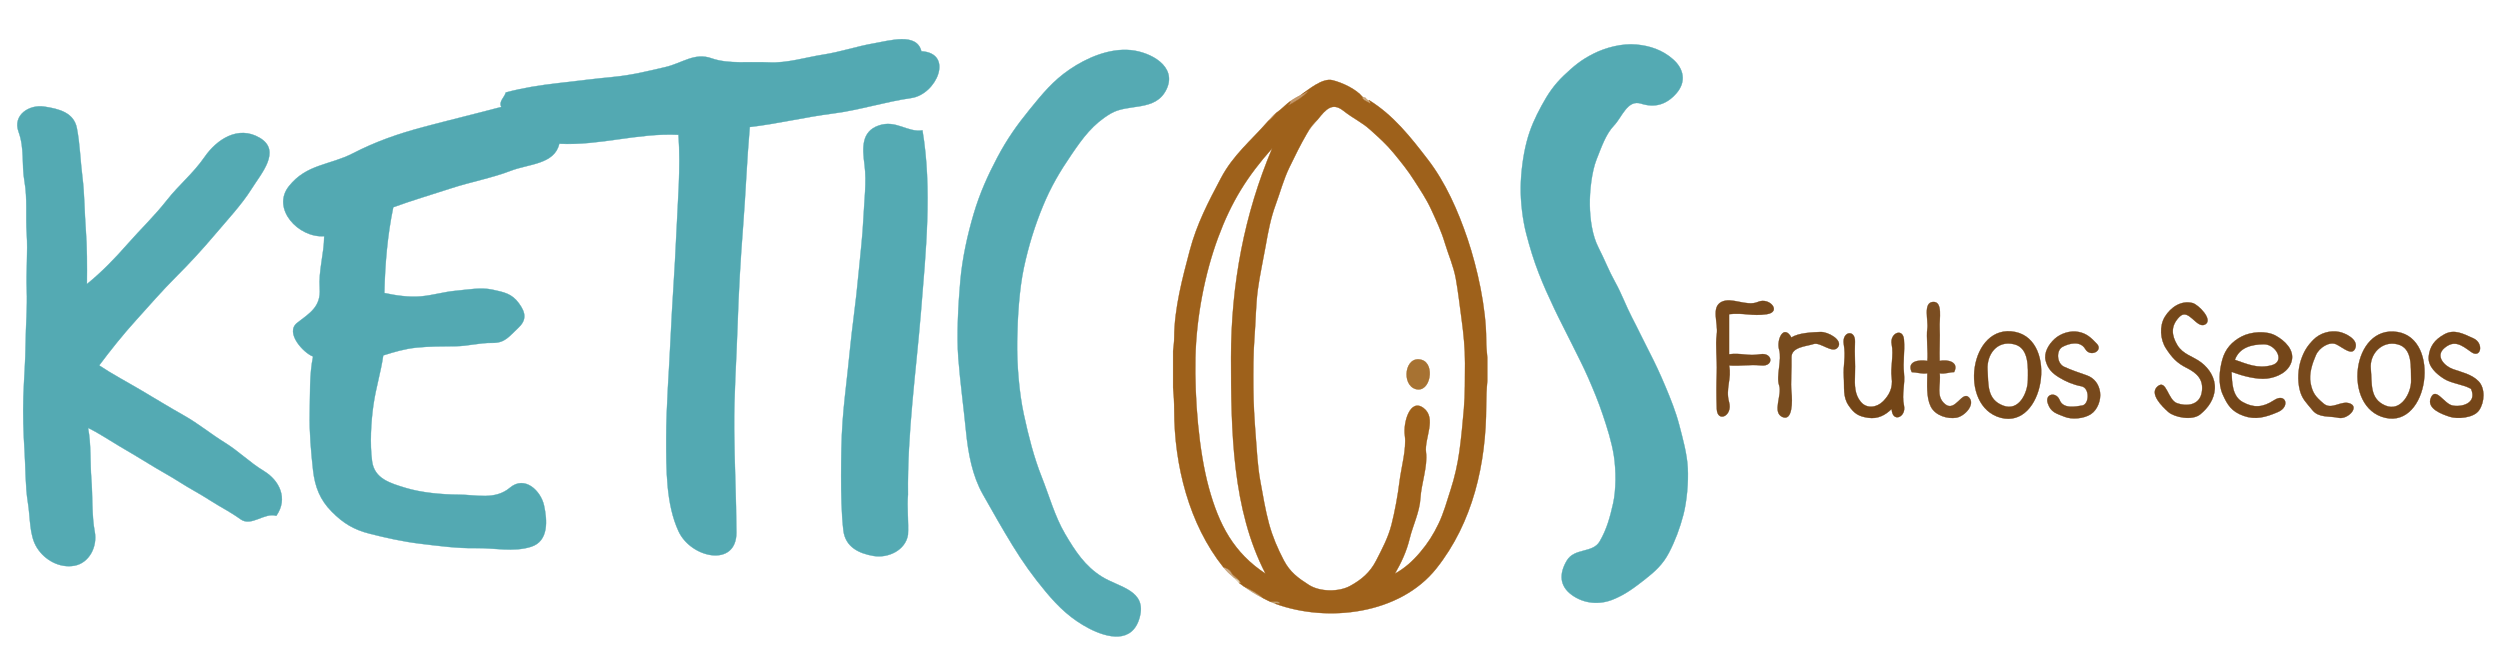 <svg xmlns="http://www.w3.org/2000/svg" xmlns:v="https://svgstorm.com"
viewBox = "0 0 2244 591"
width="2244"
height="591">
<g fill="None" fill-opacity="0.0" stroke="#000000" stroke-opacity="0.00" stroke-width="0.3"><path d="
M 0.00 591.00 
L 2244.00 591.00
L 2244.00 0.00
L 0.00 0.00
L 0.00 591.00
M 827.00 46.00 
C 856.65 47.72 840.65 84.80 817.98 87.98 C 795.31 91.15 770.66 99.03 746.99 101.99 C 723.33 104.95 697.06 111.28 673.00 114.00
C 670.38 143.76 669.33 173.06 667.00 203.00 C 664.67 232.94 662.98 262.47 662.00 293.00 C 661.02 323.53 658.77 353.85 659.00 385.00 C 659.23 416.15 660.89 446.44 661.00 478.00 C 661.11 509.56 620.33 501.17 609.08 476.92 C 597.83 452.66 597.98 421.75 598.00 393.00 C 598.02 364.25 600.70 331.35 602.00 302.00 C 603.30 272.64 605.74 241.71 607.00 212.00 C 608.27 182.29 611.15 150.84 609.00 121.00
C 572.22 119.18 538.80 130.81 502.00 129.00
C 497.86 147.60 474.46 147.05 458.32 153.32 C 442.18 159.59 421.89 163.44 404.98 168.98 C 388.06 174.51 369.85 179.88 353.00 186.00
C 347.81 211.01 345.58 236.81 345.00 263.00
C 355.16 265.22 367.20 266.99 378.00 266.00 C 388.80 265.01 398.40 261.96 409.01 261.01 C 419.61 260.06 431.61 257.73 442.00 260.00 C 452.39 262.27 459.34 263.45 465.77 272.23 C 472.20 281.01 472.75 287.45 464.75 294.75 C 456.76 302.06 453.40 307.94 441.78 307.78 C 430.15 307.61 420.14 310.70 408.78 310.78 C 397.42 310.86 384.88 310.88 374.00 312.00 C 363.12 313.12 354.19 315.83 344.00 319.00
C 341.80 334.35 337.46 347.75 335.22 363.22 C 332.99 378.70 331.87 398.33 333.98 414.02 C 336.08 429.71 350.14 433.67 364.07 437.93 C 378.01 442.18 396.41 443.94 412.00 444.00 C 427.59 444.06 444.41 449.03 457.75 437.75 C 471.10 426.48 485.47 440.62 488.32 453.68 C 491.17 466.73 492.77 485.67 476.77 490.77 C 460.77 495.87 443.24 491.66 427.00 492.00 C 410.76 492.34 392.39 489.87 377.00 488.00 C 361.60 486.14 346.20 482.68 331.93 479.07 C 317.66 475.46 308.20 469.80 297.75 459.25 C 287.31 448.70 282.71 437.21 281.00 422.00 C 279.29 406.79 277.57 387.55 278.00 371.00 C 278.43 354.45 277.64 335.98 281.00 320.00
C 272.45 316.90 255.48 298.49 266.77 289.77 C 278.06 281.05 288.11 275.32 286.98 258.98 C 285.85 242.63 290.89 228.02 291.00 212.00
C 267.87 213.71 243.44 187.31 259.25 167.25 C 275.07 147.20 296.02 148.34 316.68 137.68 C 337.33 127.02 357.48 120.04 380.02 114.02 C 402.56 108.01 427.26 102.05 450.00 96.00
C 447.36 91.12 452.89 87.40 454.00 83.00
C 469.36 78.88 484.60 76.51 500.67 74.67 C 516.74 72.83 534.93 70.54 551.01 69.01 C 567.09 67.47 581.97 63.77 597.22 60.22 C 612.48 56.68 623.37 46.89 638.67 52.33 C 653.97 57.76 673.55 55.13 690.00 56.00 C 706.45 56.87 723.80 51.33 739.01 49.01 C 754.22 46.68 769.71 41.43 784.00 39.00 C 798.29 36.58 822.92 28.92 827.00 46.00
M 1469.00 40.00 
C 1481.00 41.16 1492.08 44.75 1501.75 53.25 C 1511.42 61.74 1513.78 73.40 1504.75 83.75 C 1495.73 94.11 1485.23 96.88 1472.99 93.01 C 1460.76 89.14 1456.04 105.00 1448.70 112.70 C 1441.35 120.39 1437.36 132.31 1433.07 143.07 C 1428.79 153.84 1426.80 171.37 1427.00 184.00 C 1427.20 196.63 1429.16 211.34 1434.77 222.23 C 1440.38 233.12 1443.94 242.77 1449.77 253.23 C 1455.60 263.69 1459.45 274.60 1464.92 285.08 C 1470.40 295.55 1474.85 305.16 1480.31 315.69 C 1485.76 326.23 1490.25 335.94 1494.93 347.07 C 1499.60 358.20 1504.20 369.61 1507.33 381.67 C 1510.45 393.74 1514.26 407.11 1514.93 420.07 C 1515.60 433.04 1514.11 450.07 1511.01 462.01 C 1507.91 473.95 1503.56 485.56 1498.08 496.08 C 1492.59 506.60 1485.60 512.97 1476.25 520.25 C 1466.90 527.52 1458.85 533.75 1447.31 538.31 C 1435.76 542.86 1422.04 542.12 1410.92 534.08 C 1399.80 526.04 1399.36 515.08 1406.30 503.30 C 1413.25 491.53 1429.59 496.81 1435.92 485.92 C 1442.25 475.04 1445.14 464.26 1447.93 451.93 C 1450.71 439.59 1450.60 421.89 1448.67 409.33 C 1446.74 396.77 1442.60 383.97 1438.69 372.31 C 1434.79 360.65 1430.47 350.29 1425.69 339.31 C 1420.91 328.32 1415.93 319.00 1410.70 308.31 C 1405.46 297.61 1400.19 287.76 1395.08 276.92 C 1389.96 266.09 1385.50 256.35 1381.08 244.92 C 1376.65 233.50 1373.25 222.33 1370.02 209.98 C 1366.79 197.62 1364.81 181.45 1365.00 168.00 C 1365.19 154.55 1367.17 139.54 1370.33 127.33 C 1373.49 115.11 1378.04 105.32 1383.77 94.77 C 1389.50 84.22 1394.94 76.16 1403.75 67.75 C 1412.57 59.34 1419.33 53.71 1430.23 48.23 C 1441.13 42.74 1455.99 38.74 1469.00 40.00
M 1015.00 45.00 
C 1032.65 46.71 1056.82 59.51 1047.07 80.07 C 1037.33 100.63 1012.90 92.45 996.93 101.93 C 980.95 111.41 972.11 123.56 961.75 138.75 C 951.38 153.93 943.30 167.55 936.08 185.08 C 928.86 202.60 923.26 220.56 919.07 240.07 C 914.89 259.58 913.33 284.95 913.00 306.00 C 912.67 327.05 914.78 352.61 918.98 372.02 C 923.17 391.44 928.03 410.53 934.98 428.02 C 941.92 445.52 946.83 463.59 955.92 479.08 C 965.02 494.57 973.90 508.26 989.25 517.75 C 1004.59 527.25 1029.46 529.74 1023.00 554.00 C 1016.55 578.27 993.68 572.41 977.78 564.22 C 961.88 556.04 950.24 545.05 938.75 531.25 C 927.26 517.45 918.18 504.78 908.70 489.30 C 899.22 473.83 891.66 460.34 882.25 443.75 C 872.83 427.17 869.05 407.07 867.07 386.93 C 865.10 366.78 861.85 342.78 860.22 321.78 C 858.60 300.78 860.20 272.34 862.00 252.00 C 863.79 231.65 868.51 210.47 873.98 191.98 C 879.44 173.48 886.64 157.54 895.25 141.25 C 903.87 124.96 912.84 112.25 924.25 98.25 C 935.66 84.25 945.11 72.52 960.25 62.25 C 975.38 51.97 995.61 43.12 1015.00 45.00
M 1223.00 87.00 
C 1224.22 87.53 1224.91 87.32 1226.00 88.00
C 1227.01 88.63 1227.26 89.29 1228.00 90.00
C 1228.47 90.12 1229.00 90.00 1229.00 90.00
C 1250.83 103.57 1266.02 122.90 1281.70 143.30 C 1297.38 163.69 1308.67 189.00 1317.32 214.68 C 1325.97 240.36 1334.00 276.20 1334.00 305.00
C 1334.46 309.71 1335.00 315.60 1335.00 321.00
C 1335.00 328.00 1335.00 335.00 1335.00 342.00
C 1335.00 349.36 1334.64 357.40 1334.00 364.00
C 1334.00 416.33 1322.00 469.05 1289.25 510.25 C 1256.49 551.45 1191.68 558.99 1145.00 542.00
C 1143.31 541.39 1141.43 540.62 1140.00 540.00
C 1137.90 539.09 1135.82 537.88 1134.00 537.00
C 1127.42 533.82 1121.88 530.35 1116.00 526.00
C 1114.54 524.92 1113.30 524.12 1112.00 523.00
C 1110.30 521.53 1108.60 519.34 1107.00 518.00
C 1103.44 515.02 1100.97 512.73 1098.00 509.00
C 1067.33 470.54 1054.00 417.52 1054.00 368.00
C 1053.42 361.98 1053.00 354.71 1053.00 348.00
C 1053.00 337.00 1053.00 326.00 1053.00 315.00
C 1053.00 310.92 1053.68 306.34 1054.00 303.00
C 1054.00 276.96 1061.63 248.80 1067.93 224.93 C 1074.23 201.06 1084.73 181.04 1095.92 159.92 C 1107.11 138.80 1122.77 126.47 1138.00 109.00
C 1140.85 105.74 1142.35 103.50 1146.00 101.00
C 1150.55 97.88 1153.64 94.18 1158.00 91.00
C 1161.33 88.57 1164.45 86.96 1168.00 85.00
C 1174.60 80.43 1186.98 69.79 1196.00 72.00 C 1205.02 74.21 1217.44 80.10 1223.00 87.00
M 78.00 255.00 
C 91.49 244.06 103.16 231.93 114.75 218.75 C 126.34 205.57 138.73 193.80 149.75 179.75 C 160.77 165.71 173.12 156.08 183.75 140.75 C 194.39 125.42 213.65 112.12 233.23 123.77 C 252.81 135.42 234.45 155.72 225.70 169.70 C 216.94 183.68 203.74 197.75 192.75 210.75 C 181.76 223.76 170.11 236.41 157.75 248.75 C 145.39 261.09 133.95 274.34 122.25 287.25 C 110.55 300.15 99.19 314.39 89.00 328.00
C 101.20 336.11 113.91 342.74 126.70 350.31 C 139.48 357.87 152.02 365.57 165.08 372.92 C 178.14 380.27 188.76 389.20 201.75 397.25 C 214.73 405.31 223.41 414.57 237.08 422.92 C 250.76 431.26 258.88 447.53 248.00 463.00
C 237.36 459.73 225.60 473.07 215.92 466.08 C 206.23 459.10 198.16 455.32 188.75 449.25 C 179.35 443.17 170.42 438.61 161.25 432.75 C 152.09 426.88 143.43 422.38 134.30 416.70 C 125.18 411.01 115.99 405.72 106.77 400.23 C 97.55 394.74 88.53 388.70 79.00 384.00
C 81.92 398.47 80.80 415.21 82.00 430.00 C 83.20 444.79 82.31 463.13 85.00 477.00 C 87.69 490.87 79.93 505.43 66.78 507.78 C 53.62 510.12 40.34 502.93 33.25 491.75 C 26.15 480.57 27.34 464.85 25.02 450.98 C 22.71 437.10 22.98 418.99 22.00 404.00 C 21.02 389.01 20.50 371.65 21.00 356.00 C 21.50 340.35 22.88 323.90 23.00 308.00 C 23.12 292.10 24.65 276.12 24.00 260.00 C 23.35 243.88 25.08 225.97 24.00 210.00 C 22.92 194.03 24.73 178.50 22.00 163.00 C 19.27 147.50 22.18 133.50 16.67 118.33 C 11.16 103.16 26.29 93.63 39.67 95.67 C 53.05 97.71 66.25 101.02 69.00 115.00 C 71.74 128.98 72.11 144.17 73.99 159.01 C 75.87 173.84 75.81 190.55 77.00 206.00 C 78.19 221.45 78.18 239.04 78.00 255.00
M 815.00 444.00 
C 815.00 455.51 816.80 468.66 815.00 480.00
C 812.77 494.04 797.08 501.24 784.00 499.00 C 770.92 496.76 758.74 490.99 757.01 475.99 C 755.28 460.99 754.96 442.89 755.00 427.00 C 755.04 411.11 755.20 393.89 756.33 378.33 C 757.46 362.77 759.26 348.21 760.93 332.93 C 762.60 317.64 764.02 302.13 766.00 287.00 C 767.98 271.87 769.57 257.23 771.00 242.00 C 772.43 226.77 774.30 211.40 775.00 196.00 C 775.70 180.60 777.99 163.08 776.01 147.99 C 774.03 132.91 773.01 118.12 788.68 112.68 C 804.35 107.24 814.40 119.12 828.00 117.00
C 836.79 169.42 831.08 225.71 826.67 279.67 C 822.26 333.63 814.31 388.57 815.00 444.00
M 1552.00 282.00 
C 1552.00 294.00 1552.00 306.00 1552.00 318.00
C 1562.73 316.60 1568.81 319.87 1580.00 318.00 C 1591.19 316.13 1592.54 329.07 1581.00 328.00 C 1569.46 326.93 1563.07 328.80 1552.00 328.00
C 1554.58 340.01 1548.57 348.65 1552.00 361.00 C 1555.43 373.35 1541.44 379.67 1541.00 367.00 C 1540.57 354.32 1540.62 345.27 1541.00 334.00 C 1541.38 322.73 1539.64 310.05 1541.00 300.00 C 1542.36 289.95 1535.79 275.90 1545.08 271.08 C 1554.36 266.25 1567.60 275.49 1578.00 271.00 C 1588.40 266.51 1599.40 279.95 1585.99 281.99 C 1572.59 284.03 1564.89 280.48 1552.00 282.00
M 1741.00 324.00 
C 1748.15 322.44 1758.74 324.78 1754.00 334.00
C 1750.50 333.84 1745.59 335.95 1741.00 335.00
C 1742.40 345.28 1737.10 355.75 1746.08 362.92 C 1755.07 370.08 1761.20 350.53 1767.29 356.71 C 1773.39 362.89 1763.57 373.69 1755.92 374.92 C 1748.28 376.16 1737.24 373.19 1733.08 364.92 C 1728.93 356.64 1729.93 344.65 1730.00 335.00
C 1725.06 335.85 1719.84 334.05 1716.00 334.00
C 1711.31 324.14 1722.58 322.69 1730.00 324.00
C 1730.82 316.21 1728.91 302.17 1730.00 295.00 C 1731.09 287.83 1725.90 271.69 1735.03 271.03 C 1744.16 270.36 1740.55 286.66 1741.00 294.00 C 1741.45 301.34 1740.67 315.99 1741.00 324.00
M 1968.00 272.00 
C 1973.17 273.28 1986.94 287.15 1979.25 291.25 C 1971.56 295.34 1964.59 275.99 1956.31 284.31 C 1948.02 292.62 1949.23 301.18 1954.31 309.70 C 1959.38 318.21 1968.28 319.70 1975.70 325.30 C 1983.11 330.91 1988.58 339.56 1988.00 349.00 C 1987.42 358.44 1982.09 366.05 1974.92 371.92 C 1967.74 377.79 1951.72 374.61 1946.25 369.75 C 1940.79 364.88 1928.86 353.34 1936.75 346.75 C 1944.65 340.17 1945.69 358.90 1954.08 361.92 C 1962.47 364.94 1974.23 364.02 1976.32 352.32 C 1978.41 340.62 1971.80 334.73 1962.78 330.22 C 1953.75 325.72 1949.46 320.77 1944.23 312.77 C 1939.00 304.77 1938.11 292.56 1943.26 284.26 C 1948.41 275.95 1957.64 269.43 1968.00 272.00
M 1608.00 303.00 
C 1614.32 298.63 1627.15 298.32 1634.00 298.00 C 1640.85 297.68 1654.48 305.32 1649.69 311.69 C 1644.91 318.07 1634.27 306.64 1627.77 308.79 C 1621.27 310.94 1607.68 311.31 1608.01 321.01 C 1608.34 330.70 1607.13 343.83 1608.00 352.00 C 1608.87 360.17 1609.02 378.49 1599.78 374.22 C 1590.53 369.95 1599.89 354.30 1597.00 346.00 C 1594.11 337.70 1599.63 322.81 1597.00 314.00 C 1594.37 305.19 1600.92 290.44 1608.00 303.00
M 1698.00 367.00 
C 1692.18 372.71 1685.49 376.22 1677.00 375.00 C 1668.51 373.78 1664.40 371.47 1659.23 363.77 C 1654.06 356.07 1655.66 348.19 1655.00 338.00 C 1654.34 327.81 1656.95 320.65 1655.00 309.00 C 1653.05 297.35 1665.54 295.23 1665.00 307.00 C 1664.46 318.77 1665.45 326.10 1665.00 336.00 C 1664.55 345.90 1664.77 354.22 1670.25 360.75 C 1675.73 367.28 1684.73 365.81 1690.25 360.25 C 1695.77 354.68 1699.29 348.08 1698.00 339.00 C 1696.71 329.92 1699.98 318.90 1698.00 309.00 C 1696.02 299.10 1708.16 293.72 1709.00 305.00 C 1709.84 316.28 1707.88 324.31 1709.00 335.00 C 1710.12 345.69 1706.77 353.36 1709.00 364.00 C 1711.23 374.64 1698.34 379.77 1698.00 367.00
M 1809.00 298.00 
C 1847.48 305.97 1834.66 385.09 1796.00 375.00 C 1757.34 364.91 1767.88 289.48 1809.00 298.00
M 1866.00 298.00 
C 1872.71 299.39 1876.67 302.75 1882.25 308.75 C 1887.83 314.76 1876.27 320.99 1871.75 313.25 C 1867.23 305.51 1857.14 308.20 1851.31 311.31 C 1845.47 314.41 1845.97 326.14 1852.75 329.25 C 1859.53 332.36 1866.20 334.51 1873.07 336.93 C 1879.94 339.34 1884.03 345.08 1884.99 352.01 C 1885.96 358.93 1882.83 367.76 1876.75 371.75 C 1870.67 375.74 1859.74 376.84 1852.99 374.01 C 1846.24 371.17 1840.83 370.42 1838.08 361.92 C 1835.34 353.41 1845.60 351.30 1848.78 359.22 C 1851.95 367.15 1862.58 365.09 1869.01 364.01 C 1875.43 362.93 1875.96 348.17 1868.31 346.70 C 1860.65 345.22 1854.44 342.50 1848.25 338.75 C 1842.07 334.99 1838.09 330.96 1836.22 323.78 C 1834.36 316.60 1838.93 309.05 1844.23 304.23 C 1849.54 299.41 1858.13 296.37 1866.00 298.00
M 2003.00 334.00 
C 2003.56 343.48 2003.46 355.64 2013.08 360.92 C 2022.71 366.19 2030.80 366.08 2041.23 359.23 C 2051.66 352.38 2055.91 364.97 2044.77 369.77 C 2033.63 374.57 2024.47 377.06 2013.78 373.22 C 2003.08 369.39 1999.29 363.42 1995.08 353.92 C 1990.86 344.43 1992.13 332.37 1994.78 322.78 C 1997.43 313.19 2003.42 306.58 2012.08 302.08 C 2020.73 297.58 2034.43 296.72 2042.69 301.31 C 2050.96 305.89 2059.53 314.14 2057.00 324.00 C 2054.47 333.86 2043.97 338.73 2034.78 339.78 C 2025.59 340.83 2012.57 337.28 2003.93 334.07
M 2100.00 298.00 
C 2104.72 298.98 2116.90 304.36 2114.20 312.25 C 2111.49 320.13 2102.98 311.81 2096.98 309.02 C 2090.97 306.24 2081.73 311.91 2078.75 318.75 C 2075.76 325.59 2072.27 335.27 2074.00 344.00 C 2075.73 352.73 2078.31 356.06 2085.70 362.30 C 2093.08 368.54 2101.52 358.85 2109.67 362.33 C 2117.83 365.81 2106.93 376.82 2099.00 375.00 C 2091.06 373.18 2081.43 375.25 2075.75 368.25 C 2070.08 361.24 2066.26 358.15 2064.22 349.78 C 2062.18 341.40 2062.74 331.07 2065.32 323.32 C 2067.91 315.58 2070.94 310.54 2076.75 304.75 C 2082.56 298.96 2091.55 296.25 2100.00 298.00
M 2152.00 298.00 
C 2190.95 304.33 2179.90 384.03 2141.00 375.00 C 2102.10 365.97 2110.98 291.34 2152.00 298.00
M 2218.00 349.00 
C 2211.02 344.99 2200.66 344.28 2193.92 340.08 C 2187.19 335.87 2179.09 328.96 2180.01 319.99 C 2180.93 311.03 2185.24 304.93 2194.08 300.08 C 2202.93 295.23 2210.76 299.45 2220.23 303.77 C 2229.70 308.09 2226.87 322.23 2218.10 315.90 C 2209.33 309.57 2203.13 304.91 2194.25 312.25 C 2185.38 319.60 2194.19 328.65 2201.68 331.32 C 2209.17 334.00 2218.63 335.89 2224.75 342.25 C 2230.87 348.61 2230.19 361.03 2225.23 368.23 C 2220.27 375.43 2205.44 376.20 2198.93 374.07 C 2192.42 371.94 2177.65 366.91 2182.00 357.00 C 2186.36 347.08 2193.62 362.14 2201.07 363.93 C 2208.53 365.71 2223.98 362.60 2218.00 349.00 Z"/>
</g>
<g fill="None" fill-opacity="0.0" stroke="#50A7B0" stroke-opacity="0.98" stroke-width="0.3"><path d="
M 827.00 46.00 
C 822.92 28.92 798.29 36.58 784.00 39.00 C 769.71 41.43 754.22 46.68 739.01 49.01 C 723.80 51.33 706.45 56.87 690.00 56.00 C 673.55 55.13 653.97 57.76 638.67 52.33 C 623.37 46.89 612.48 56.68 597.22 60.22 C 581.97 63.77 567.09 67.47 551.01 69.01 C 534.93 70.54 516.74 72.83 500.67 74.67 C 484.60 76.51 469.36 78.88 454.00 83.00
C 452.89 87.40 447.36 91.12 450.00 96.00
C 427.26 102.05 402.56 108.01 380.02 114.02 C 357.48 120.04 337.33 127.02 316.68 137.68 C 296.02 148.34 275.07 147.20 259.25 167.25 C 243.44 187.31 267.87 213.71 291.00 212.00
C 290.89 228.02 285.85 242.63 286.98 258.98 C 288.11 275.32 278.06 281.05 266.77 289.77 C 255.48 298.49 272.45 316.90 281.00 320.00
C 277.64 335.98 278.43 354.45 278.00 371.00 C 277.57 387.55 279.29 406.79 281.00 422.00 C 282.71 437.21 287.31 448.70 297.75 459.25 C 308.20 469.80 317.66 475.46 331.93 479.07 C 346.20 482.68 361.60 486.14 377.00 488.00 C 392.39 489.87 410.76 492.34 427.00 492.00 C 443.24 491.66 460.77 495.87 476.77 490.77 C 492.77 485.67 491.17 466.73 488.32 453.68 C 485.47 440.62 471.10 426.48 457.75 437.75 C 444.41 449.03 427.59 444.06 412.00 444.00 C 396.41 443.94 378.01 442.18 364.07 437.93 C 350.14 433.67 336.08 429.71 333.98 414.02 C 331.87 398.33 332.99 378.70 335.22 363.22 C 337.46 347.75 341.80 334.35 344.00 319.00
C 354.19 315.83 363.12 313.12 374.00 312.00 C 384.88 310.88 397.42 310.86 408.78 310.78 C 420.14 310.70 430.15 307.61 441.78 307.78 C 453.40 307.94 456.76 302.06 464.75 294.75 C 472.75 287.45 472.20 281.01 465.77 272.23 C 459.34 263.45 452.39 262.27 442.00 260.00 C 431.61 257.73 419.61 260.06 409.01 261.01 C 398.40 261.96 388.80 265.01 378.00 266.00 C 367.20 266.99 355.16 265.22 345.00 263.00
C 345.58 236.81 347.81 211.01 353.00 186.00
C 369.85 179.88 388.06 174.51 404.98 168.98 C 421.89 163.44 442.18 159.59 458.32 153.32 C 474.46 147.05 497.86 147.60 502.00 129.00
C 538.80 130.81 572.22 119.18 609.00 121.00
C 611.15 150.84 608.27 182.29 607.00 212.00 C 605.74 241.71 603.30 272.64 602.00 302.00 C 600.70 331.35 598.02 364.25 598.00 393.00 C 597.98 421.75 597.83 452.66 609.08 476.92 C 620.33 501.17 661.11 509.56 661.00 478.00 C 660.89 446.44 659.23 416.15 659.00 385.00 C 658.77 353.85 661.02 323.53 662.00 293.00 C 662.98 262.47 664.67 232.94 667.00 203.00 C 669.33 173.06 670.38 143.76 673.00 114.00
C 697.06 111.28 723.33 104.95 746.99 101.99 C 770.66 99.03 795.31 91.15 817.98 87.98 C 840.65 84.80 856.65 47.72 827.00 46.00 Z"/>
</g>
<g fill="None" fill-opacity="0.0" stroke="#51A8B1" stroke-opacity="0.98" stroke-width="0.3"><path d="
M 1469.00 40.00 
C 1455.99 38.74 1441.13 42.74 1430.23 48.23 C 1419.33 53.71 1412.57 59.34 1403.75 67.75 C 1394.94 76.16 1389.50 84.22 1383.77 94.77 C 1378.04 105.32 1373.49 115.11 1370.33 127.33 C 1367.17 139.54 1365.19 154.55 1365.00 168.00 C 1364.81 181.45 1366.79 197.62 1370.02 209.98 C 1373.25 222.33 1376.65 233.50 1381.08 244.92 C 1385.50 256.35 1389.96 266.09 1395.08 276.92 C 1400.19 287.76 1405.46 297.61 1410.70 308.31 C 1415.93 319.00 1420.91 328.32 1425.69 339.31 C 1430.47 350.29 1434.79 360.65 1438.69 372.31 C 1442.60 383.97 1446.74 396.77 1448.67 409.33 C 1450.60 421.89 1450.71 439.59 1447.93 451.93 C 1445.14 464.26 1442.25 475.04 1435.92 485.92 C 1429.59 496.81 1413.25 491.53 1406.30 503.30 C 1399.36 515.08 1399.80 526.04 1410.92 534.08 C 1422.04 542.12 1435.76 542.86 1447.31 538.31 C 1458.85 533.75 1466.90 527.52 1476.25 520.25 C 1485.60 512.97 1492.59 506.60 1498.08 496.08 C 1503.56 485.56 1507.91 473.95 1511.01 462.01 C 1514.11 450.07 1515.60 433.04 1514.93 420.07 C 1514.26 407.11 1510.45 393.74 1507.33 381.67 C 1504.20 369.61 1499.60 358.20 1494.93 347.07 C 1490.25 335.94 1485.76 326.23 1480.31 315.69 C 1474.85 305.16 1470.40 295.55 1464.92 285.08 C 1459.45 274.60 1455.60 263.69 1449.77 253.23 C 1443.94 242.77 1440.38 233.12 1434.77 222.23 C 1429.16 211.34 1427.20 196.63 1427.00 184.00 C 1426.80 171.37 1428.79 153.84 1433.07 143.07 C 1437.36 132.31 1441.35 120.39 1448.70 112.70 C 1456.04 105.00 1460.76 89.14 1472.99 93.01 C 1485.23 96.88 1495.73 94.11 1504.75 83.75 C 1513.78 73.40 1511.42 61.74 1501.75 53.25 C 1492.08 44.75 1481.00 41.16 1469.00 40.00 Z"/>
</g>
<g fill="None" fill-opacity="0.0" stroke="#51A8B1" stroke-opacity="0.97" stroke-width="0.3"><path d="
M 1015.00 45.00 
C 995.61 43.12 975.38 51.97 960.25 62.25 C 945.11 72.52 935.66 84.25 924.25 98.25 C 912.84 112.25 903.87 124.96 895.25 141.25 C 886.64 157.54 879.44 173.48 873.98 191.98 C 868.51 210.47 863.79 231.65 862.00 252.00 C 860.20 272.34 858.60 300.78 860.22 321.78 C 861.85 342.78 865.10 366.78 867.07 386.93 C 869.05 407.07 872.83 427.17 882.25 443.75 C 891.66 460.34 899.22 473.83 908.70 489.30 C 918.18 504.78 927.26 517.45 938.75 531.25 C 950.24 545.05 961.88 556.04 977.78 564.22 C 993.68 572.41 1016.55 578.27 1023.00 554.00 C 1029.46 529.74 1004.59 527.25 989.25 517.75 C 973.90 508.26 965.02 494.57 955.92 479.08 C 946.83 463.59 941.92 445.52 934.98 428.02 C 928.03 410.53 923.17 391.44 918.98 372.02 C 914.78 352.61 912.67 327.05 913.00 306.00 C 913.33 284.95 914.89 259.58 919.07 240.07 C 923.26 220.56 928.86 202.60 936.08 185.08 C 943.30 167.55 951.38 153.93 961.75 138.75 C 972.11 123.56 980.95 111.41 996.93 101.93 C 1012.90 92.45 1037.33 100.63 1047.07 80.07 C 1056.82 59.51 1032.65 46.71 1015.00 45.00 Z"/>
</g>
<g fill="None" fill-opacity="0.0" stroke="#945205" stroke-opacity="0.91" stroke-width="0.3"><path d="
M 1168.00 85.00 
C 1170.40 83.68 1172.56 82.21 1175.00 81.00
C 1170.73 86.78 1162.52 91.38 1156.00 95.00
C 1156.55 93.54 1158.40 92.82 1158.00 91.00
C 1153.64 94.18 1150.55 97.88 1146.00 101.00
C 1143.39 103.93 1140.34 107.48 1138.00 109.00
C 1122.77 126.47 1107.11 138.80 1095.92 159.92 C 1084.73 181.04 1074.23 201.06 1067.93 224.93 C 1061.63 248.80 1054.00 276.96 1054.00 303.00
C 1054.00 307.08 1053.32 311.66 1053.00 315.00
C 1053.00 326.00 1053.00 337.00 1053.00 348.00
C 1053.58 354.02 1054.00 361.29 1054.00 368.00
C 1054.00 417.52 1067.33 470.54 1098.00 509.00
C 1097.46 508.69 1103.59 510.27 1105.25 513.75 C 1106.90 517.24 1111.30 518.54 1113.00 522.00
C 1113.78 523.59 1114.11 523.79 1112.00 523.00
C 1113.30 524.12 1114.54 524.92 1116.00 526.00
C 1122.43 529.05 1129.47 532.88 1134.00 537.00
C 1135.82 537.88 1137.90 539.09 1140.00 540.00
C 1142.06 540.29 1146.33 538.86 1149.00 541.00
C 1148.35 543.59 1145.52 540.08 1145.00 542.00
C 1191.68 558.99 1256.49 551.45 1289.25 510.25 C 1322.00 469.05 1334.00 416.33 1334.00 364.00
C 1334.00 356.64 1334.36 348.60 1335.00 342.00
C 1335.00 335.00 1335.00 328.00 1335.00 321.00
C 1334.54 316.29 1334.00 310.40 1334.00 305.00
C 1334.00 276.20 1325.97 240.36 1317.32 214.68 C 1308.67 189.00 1297.38 163.69 1281.70 143.30 C 1266.02 122.90 1250.83 103.57 1229.00 90.00
C 1229.64 90.89 1230.09 91.86 1230.00 93.00
C 1227.88 91.46 1221.82 89.51 1223.00 87.00
C 1217.44 80.10 1205.02 74.21 1196.00 72.00 C 1186.98 69.79 1174.60 80.43 1168.00 85.00
M 1173.00 120.00 
C 1175.58 114.79 1178.88 111.12 1183.00 107.00
C 1190.29 97.77 1196.04 91.74 1205.70 99.30 C 1215.35 106.87 1221.93 109.25 1230.25 116.75 C 1238.56 124.26 1244.44 129.46 1251.25 137.75 C 1258.05 146.04 1263.58 152.83 1269.25 161.75 C 1274.93 170.66 1280.26 178.41 1284.77 188.23 C 1289.28 198.05 1293.71 207.34 1296.92 218.08 C 1300.14 228.81 1304.67 238.63 1306.78 250.22 C 1308.88 261.82 1310.33 274.81 1312.00 287.00 C 1313.67 299.19 1315.07 313.07 1315.00 326.00 C 1314.94 338.93 1315.09 354.43 1314.00 367.00 C 1312.91 379.57 1311.68 393.04 1310.00 405.00 C 1308.33 416.96 1305.71 428.46 1302.23 439.23 C 1298.75 450.00 1295.92 460.51 1291.22 470.22 C 1286.53 479.94 1281.61 487.67 1274.75 495.75 C 1267.90 503.83 1260.89 510.08 1252.00 515.00
C 1257.91 504.78 1262.50 494.97 1265.32 483.32 C 1268.15 471.67 1274.31 459.35 1274.98 446.98 C 1275.64 434.61 1281.63 418.29 1279.98 405.98 C 1278.32 393.66 1289.87 375.38 1277.75 366.25 C 1265.64 357.12 1259.34 379.44 1261.00 391.00 C 1262.66 402.56 1257.66 420.31 1256.22 432.22 C 1254.78 444.14 1251.99 459.41 1249.01 471.01 C 1246.03 482.60 1240.67 492.64 1235.23 503.23 C 1229.79 513.82 1222.14 520.32 1211.92 525.92 C 1201.71 531.53 1184.73 531.33 1174.92 525.08 C 1165.11 518.83 1157.83 513.55 1152.23 502.77 C 1146.63 491.99 1142.35 482.14 1139.02 469.98 C 1135.70 457.81 1133.63 444.82 1131.22 431.78 C 1128.81 418.74 1128.05 403.86 1127.00 390.00 C 1125.95 376.14 1125.07 362.34 1125.00 348.00 C 1124.92 333.66 1124.88 317.00 1125.99 302.99 C 1127.10 288.98 1127.18 273.45 1129.00 260.00 C 1130.82 246.55 1133.73 233.79 1135.98 220.98 C 1138.22 208.16 1140.61 195.67 1144.93 183.93 C 1149.24 172.19 1152.06 161.19 1157.31 150.31 C 1162.55 139.42 1167.11 130.24 1173.00 120.00
M 1142.00 133.00 
C 1117.02 191.95 1105.00 254.94 1105.00 321.00 C 1105.00 387.06 1106.02 457.31 1136.00 515.00
C 1107.33 496.19 1094.18 471.09 1085.07 437.93 C 1075.96 404.77 1072.19 357.28 1073.00 321.00 C 1073.81 284.72 1081.40 245.55 1093.32 213.32 C 1105.24 181.10 1119.43 158.38 1142.00 133.00 Z"/>
</g>
<g fill="None" fill-opacity="0.0" stroke="#995105" stroke-opacity="0.60" stroke-width="0.3"><path d="
M 1168.00 85.00 
C 1164.45 86.96 1161.33 88.57 1158.00 91.00
C 1158.40 92.82 1156.55 93.54 1156.00 95.00
C 1162.52 91.38 1170.73 86.78 1175.00 81.00
C 1172.56 82.21 1170.40 83.68 1168.00 85.00 Z"/>
</g>
<g fill="None" fill-opacity="0.0" stroke="#995404" stroke-opacity="0.51" stroke-width="0.3"><path d="
M 1229.00 90.00 
C 1229.00 90.00 1228.47 90.12 1228.00 90.00
C 1226.45 89.60 1225.53 87.63 1226.00 88.00
C 1224.91 87.32 1224.22 87.53 1223.00 87.00
C 1221.82 89.51 1227.88 91.46 1230.00 93.00
C 1230.09 91.86 1229.64 90.89 1229.00 90.00 Z"/>
</g>
<g fill="None" fill-opacity="0.0" stroke="#956201" stroke-opacity="0.07" stroke-width="0.3"><path d="
M 1228.00 90.00 
C 1227.26 89.29 1227.01 88.63 1226.00 88.00
C 1225.53 87.63 1226.45 89.60 1228.00 90.00 Z"/>
</g>
<g fill="None" fill-opacity="0.0" stroke="#000000" stroke-opacity="0.00" stroke-width="0.3"><path d="
M 1183.00 107.00 
C 1179.68 111.21 1175.88 115.76 1173.00 120.00
C 1167.11 130.24 1162.55 139.42 1157.31 150.31 C 1152.06 161.19 1149.24 172.19 1144.93 183.93 C 1140.61 195.67 1138.22 208.16 1135.98 220.98 C 1133.73 233.79 1130.82 246.55 1129.00 260.00 C 1127.18 273.45 1127.10 288.98 1125.99 302.99 C 1124.88 317.00 1124.92 333.66 1125.00 348.00 C 1125.07 362.34 1125.95 376.14 1127.00 390.00 C 1128.05 403.86 1128.81 418.74 1131.22 431.78 C 1133.63 444.82 1135.70 457.81 1139.02 469.98 C 1142.35 482.14 1146.63 491.99 1152.23 502.77 C 1157.83 513.55 1165.11 518.83 1174.92 525.08 C 1184.73 531.33 1201.71 531.53 1211.92 525.92 C 1222.14 520.32 1229.79 513.82 1235.23 503.23 C 1240.67 492.64 1246.03 482.60 1249.01 471.01 C 1251.99 459.41 1254.78 444.14 1256.22 432.22 C 1257.66 420.31 1262.66 402.56 1261.00 391.00 C 1259.34 379.44 1265.64 357.12 1277.75 366.25 C 1289.87 375.38 1278.32 393.66 1279.98 405.98 C 1281.63 418.29 1275.64 434.61 1274.98 446.98 C 1274.31 459.35 1268.15 471.67 1265.32 483.32 C 1262.50 494.97 1257.91 504.78 1252.00 515.00
C 1260.89 510.08 1267.90 503.83 1274.75 495.75 C 1281.61 487.67 1286.53 479.94 1291.22 470.22 C 1295.92 460.51 1298.75 450.00 1302.23 439.23 C 1305.71 428.46 1308.33 416.96 1310.00 405.00 C 1311.68 393.04 1312.91 379.57 1314.00 367.00 C 1315.09 354.43 1314.94 338.93 1315.00 326.00 C 1315.07 313.07 1313.67 299.19 1312.00 287.00 C 1310.33 274.81 1308.88 261.82 1306.78 250.22 C 1304.67 238.63 1300.14 228.81 1296.92 218.08 C 1293.71 207.34 1289.28 198.05 1284.77 188.23 C 1280.26 178.41 1274.93 170.66 1269.25 161.75 C 1263.58 152.83 1258.05 146.04 1251.25 137.75 C 1244.44 129.46 1238.56 124.26 1230.25 116.75 C 1221.93 109.25 1215.35 106.87 1205.70 99.30 C 1196.04 91.74 1190.29 97.77 1183.00 107.00
M 1276.00 323.00 
C 1288.51 326.57 1283.92 352.95 1270.78 349.22 C 1257.64 345.49 1260.87 318.69 1276.00 323.00 Z"/>
</g>
<g fill="None" fill-opacity="0.0" stroke="#51A8B1" stroke-opacity="0.98" stroke-width="0.3"><path d="
M 78.00 255.00 
C 78.18 239.04 78.19 221.45 77.00 206.00 C 75.81 190.55 75.87 173.84 73.99 159.01 C 72.11 144.17 71.74 128.98 69.00 115.00 C 66.25 101.02 53.05 97.71 39.67 95.67 C 26.29 93.63 11.16 103.16 16.67 118.33 C 22.18 133.50 19.27 147.50 22.00 163.00 C 24.73 178.50 22.92 194.03 24.00 210.00 C 25.08 225.97 23.35 243.88 24.00 260.00 C 24.65 276.12 23.12 292.10 23.00 308.00 C 22.88 323.90 21.50 340.35 21.00 356.00 C 20.50 371.65 21.02 389.01 22.00 404.00 C 22.98 418.99 22.71 437.10 25.02 450.98 C 27.34 464.85 26.15 480.57 33.25 491.75 C 40.34 502.93 53.62 510.12 66.78 507.78 C 79.93 505.43 87.69 490.87 85.00 477.00 C 82.31 463.13 83.20 444.79 82.00 430.00 C 80.80 415.21 81.92 398.47 79.00 384.00
C 88.53 388.70 97.55 394.74 106.77 400.23 C 115.99 405.72 125.18 411.01 134.30 416.70 C 143.43 422.38 152.09 426.88 161.25 432.75 C 170.42 438.61 179.35 443.17 188.75 449.25 C 198.16 455.32 206.23 459.10 215.92 466.08 C 225.60 473.07 237.36 459.73 248.00 463.00
C 258.88 447.53 250.76 431.26 237.08 422.92 C 223.41 414.57 214.73 405.31 201.75 397.25 C 188.76 389.20 178.14 380.27 165.08 372.92 C 152.02 365.57 139.48 357.87 126.70 350.31 C 113.91 342.74 101.20 336.11 89.00 328.00
C 99.19 314.39 110.55 300.15 122.25 287.25 C 133.95 274.34 145.39 261.09 157.75 248.75 C 170.11 236.41 181.76 223.76 192.75 210.75 C 203.74 197.75 216.94 183.68 225.70 169.70 C 234.45 155.72 252.81 135.42 233.23 123.77 C 213.65 112.12 194.39 125.42 183.75 140.75 C 173.12 156.08 160.77 165.71 149.75 179.75 C 138.73 193.80 126.34 205.57 114.75 218.75 C 103.16 231.93 91.49 244.06 78.00 255.00 Z"/>
</g>
<g fill="None" fill-opacity="0.0" stroke="#A35104" stroke-opacity="0.35" stroke-width="0.3"><path d="
M 1138.00 109.00 
C 1140.34 107.48 1143.39 103.93 1146.00 101.00
C 1142.35 103.50 1140.85 105.74 1138.00 109.00 Z"/>
</g>
<g fill="None" fill-opacity="0.0" stroke="#935301" stroke-opacity="0.15" stroke-width="0.3"><path d="
M 1173.00 120.00 
C 1175.88 115.76 1179.68 111.21 1183.00 107.00
C 1178.88 111.12 1175.58 114.79 1173.00 120.00 Z"/>
</g>
<g fill="None" fill-opacity="0.0" stroke="#51A8B1" stroke-opacity="0.98" stroke-width="0.3"><path d="
M 815.00 480.00 
C 815.69 469.09 813.93 455.08 815.00 444.00
C 814.31 388.57 822.26 333.63 826.67 279.67 C 831.08 225.71 836.79 169.42 828.00 117.00
C 814.40 119.12 804.35 107.24 788.68 112.68 C 773.01 118.12 774.03 132.91 776.01 147.99 C 777.99 163.08 775.70 180.60 775.00 196.00 C 774.30 211.40 772.43 226.77 771.00 242.00 C 769.57 257.23 767.98 271.87 766.00 287.00 C 764.02 302.13 762.60 317.64 760.93 332.93 C 759.26 348.21 757.46 362.77 756.33 378.33 C 755.20 393.89 755.04 411.11 755.00 427.00 C 754.96 442.89 755.28 460.99 757.01 475.99 C 758.74 490.99 770.92 496.76 784.00 499.00 C 797.08 501.24 812.77 494.04 815.00 480.00 Z"/>
</g>
<g fill="None" fill-opacity="0.0" stroke="#000000" stroke-opacity="0.00" stroke-width="0.3"><path d="
M 1142.00 133.00 
C 1119.43 158.38 1105.24 181.10 1093.32 213.32 C 1081.40 245.55 1073.81 284.72 1073.00 321.00 C 1072.19 357.28 1075.96 404.77 1085.07 437.93 C 1094.18 471.09 1107.33 496.19 1136.00 515.00
C 1106.02 457.31 1105.00 387.06 1105.00 321.00 C 1105.00 254.94 1117.02 191.95 1142.00 133.00 Z"/>
</g>
<g fill="None" fill-opacity="0.0" stroke="#663300" stroke-opacity="0.89" stroke-width="0.3"><path d="
M 1552.00 282.00 
C 1564.89 280.48 1572.59 284.03 1585.99 281.99 C 1599.40 279.95 1588.40 266.51 1578.00 271.00 C 1567.60 275.49 1554.36 266.25 1545.08 271.08 C 1535.79 275.90 1542.36 289.95 1541.00 300.00 C 1539.64 310.05 1541.38 322.73 1541.00 334.00 C 1540.62 345.27 1540.57 354.32 1541.00 367.00 C 1541.44 379.67 1555.43 373.35 1552.00 361.00 C 1548.57 348.65 1554.58 340.01 1552.00 328.00
C 1563.07 328.80 1569.46 326.93 1581.00 328.00 C 1592.54 329.07 1591.19 316.13 1580.00 318.00 C 1568.81 319.87 1562.73 316.60 1552.00 318.00
C 1552.00 306.00 1552.00 294.00 1552.00 282.00 Z"/>
</g>
<g fill="None" fill-opacity="0.0" stroke="#663300" stroke-opacity="0.87" stroke-width="0.3"><path d="
M 1741.00 324.00 
C 1740.67 315.99 1741.45 301.34 1741.00 294.00 C 1740.55 286.66 1744.16 270.36 1735.03 271.03 C 1725.90 271.69 1731.09 287.83 1730.00 295.00 C 1728.91 302.17 1730.82 316.21 1730.00 324.00
C 1722.58 322.69 1711.31 324.14 1716.00 334.00
C 1719.84 334.05 1725.06 335.85 1730.00 335.00
C 1729.93 344.65 1728.93 356.64 1733.08 364.92 C 1737.24 373.19 1748.28 376.16 1755.92 374.92 C 1763.57 373.69 1773.39 362.89 1767.29 356.71 C 1761.20 350.53 1755.07 370.08 1746.08 362.92 C 1737.10 355.75 1742.40 345.28 1741.00 335.00
C 1745.59 335.95 1750.50 333.84 1754.00 334.00
C 1758.74 324.78 1748.15 322.44 1741.00 324.00 Z"/>
</g>
<g fill="None" fill-opacity="0.0" stroke="#663300" stroke-opacity="0.90" stroke-width="0.3"><path d="
M 1968.00 272.00 
C 1957.64 269.43 1948.41 275.95 1943.26 284.26 C 1938.11 292.56 1939.00 304.77 1944.23 312.77 C 1949.46 320.77 1953.75 325.72 1962.78 330.22 C 1971.80 334.73 1978.41 340.62 1976.32 352.32 C 1974.23 364.02 1962.47 364.94 1954.08 361.92 C 1945.69 358.90 1944.65 340.17 1936.75 346.75 C 1928.86 353.34 1940.79 364.88 1946.25 369.75 C 1951.72 374.61 1967.74 377.79 1974.92 371.92 C 1982.09 366.05 1987.42 358.44 1988.00 349.00 C 1988.58 339.56 1983.11 330.91 1975.70 325.30 C 1968.28 319.70 1959.38 318.21 1954.31 309.70 C 1949.23 301.18 1948.02 292.62 1956.31 284.31 C 1964.59 275.99 1971.56 295.34 1979.25 291.25 C 1986.94 287.15 1973.17 273.28 1968.00 272.00 Z"/>
</g>
<g fill="None" fill-opacity="0.0" stroke="#653300" stroke-opacity="0.88" stroke-width="0.3"><path d="
M 1608.00 303.00 
C 1600.92 290.44 1594.37 305.19 1597.00 314.00 C 1599.63 322.81 1594.11 337.70 1597.00 346.00 C 1599.89 354.30 1590.53 369.95 1599.78 374.22 C 1609.02 378.49 1608.87 360.17 1608.00 352.00 C 1607.13 343.83 1608.34 330.70 1608.01 321.01 C 1607.68 311.31 1621.27 310.94 1627.77 308.79 C 1634.27 306.64 1644.91 318.07 1649.69 311.69 C 1654.48 305.32 1640.85 297.68 1634.00 298.00 C 1627.15 298.32 1614.32 298.63 1608.00 303.00 Z"/>
</g>
<g fill="None" fill-opacity="0.0" stroke="#653300" stroke-opacity="0.91" stroke-width="0.3"><path d="
M 1698.00 367.00 
C 1698.34 379.77 1711.23 374.64 1709.00 364.00 C 1706.77 353.36 1710.12 345.69 1709.00 335.00 C 1707.88 324.31 1709.84 316.28 1709.00 305.00 C 1708.16 293.72 1696.02 299.10 1698.00 309.00 C 1699.98 318.90 1696.71 329.92 1698.00 339.00 C 1699.29 348.08 1695.77 354.68 1690.25 360.25 C 1684.73 365.81 1675.73 367.28 1670.25 360.75 C 1664.77 354.22 1664.55 345.90 1665.00 336.00 C 1665.45 326.10 1664.46 318.77 1665.00 307.00 C 1665.54 295.23 1653.05 297.35 1655.00 309.00 C 1656.95 320.65 1654.34 327.81 1655.00 338.00 C 1655.66 348.19 1654.06 356.07 1659.23 363.77 C 1664.40 371.47 1668.51 373.78 1677.00 375.00 C 1685.49 376.22 1692.18 372.71 1698.00 367.00 Z"/>
</g>
<g fill="None" fill-opacity="0.0" stroke="#663300" stroke-opacity="0.90" stroke-width="0.3"><path d="
M 1809.00 298.00 
C 1767.88 289.48 1757.34 364.91 1796.00 375.00 C 1834.66 385.09 1847.48 305.97 1809.00 298.00
M 1808.00 309.00 
C 1821.50 312.34 1820.37 329.92 1820.22 341.22 C 1820.08 352.52 1812.31 369.61 1797.93 364.07 C 1783.55 358.54 1784.85 345.72 1784.00 332.00 C 1783.15 318.28 1792.35 305.12 1808.00 309.00 Z"/>
</g>
<g fill="None" fill-opacity="0.0" stroke="#663300" stroke-opacity="0.89" stroke-width="0.3"><path d="
M 1866.00 298.00 
C 1858.13 296.37 1849.54 299.41 1844.23 304.23 C 1838.93 309.05 1834.36 316.60 1836.22 323.78 C 1838.09 330.96 1842.07 334.99 1848.25 338.75 C 1854.44 342.50 1860.65 345.22 1868.31 346.70 C 1875.96 348.17 1875.43 362.93 1869.01 364.01 C 1862.58 365.09 1851.95 367.15 1848.78 359.22 C 1845.60 351.30 1835.34 353.41 1838.08 361.92 C 1840.83 370.42 1846.24 371.17 1852.99 374.01 C 1859.74 376.84 1870.67 375.74 1876.75 371.75 C 1882.83 367.76 1885.96 358.93 1884.99 352.01 C 1884.03 345.08 1879.94 339.34 1873.07 336.93 C 1866.20 334.51 1859.53 332.36 1852.75 329.25 C 1845.97 326.14 1845.47 314.41 1851.31 311.31 C 1857.14 308.20 1867.23 305.51 1871.75 313.25 C 1876.27 320.99 1887.83 314.76 1882.25 308.75 C 1876.67 302.75 1872.71 299.39 1866.00 298.00 Z"/>
</g>
<g fill="None" fill-opacity="0.0" stroke="#653200" stroke-opacity="0.90" stroke-width="0.3"><path d="
M 2003.93 334.07 
C 2012.57 337.28 2025.59 340.83 2034.78 339.78 C 2043.97 338.73 2054.47 333.86 2057.00 324.00 C 2059.53 314.14 2050.96 305.89 2042.69 301.31 C 2034.43 296.72 2020.73 297.58 2012.08 302.08 C 2003.42 306.58 1997.43 313.19 1994.78 322.78 C 1992.13 332.37 1990.86 344.43 1995.08 353.92 C 1999.29 363.42 2003.08 369.39 2013.78 373.22 C 2024.47 377.06 2033.63 374.57 2044.77 369.77 C 2055.91 364.97 2051.66 352.38 2041.23 359.23 C 2030.80 366.08 2022.71 366.19 2013.08 360.92 C 2003.46 355.64 2003.56 343.48 2003.00 334.00
M 2006.00 323.00 
C 2010.09 311.78 2021.09 309.12 2032.00 309.00 C 2042.91 308.88 2051.69 324.66 2038.92 327.92 C 2026.16 331.19 2017.32 326.79 2006.00 323.00 Z"/>
</g>
<g fill="None" fill-opacity="0.0" stroke="#663300" stroke-opacity="0.89" stroke-width="0.3"><path d="
M 2100.00 298.00 
C 2091.55 296.25 2082.56 298.96 2076.75 304.75 C 2070.94 310.54 2067.91 315.58 2065.32 323.32 C 2062.74 331.07 2062.18 341.40 2064.22 349.78 C 2066.26 358.15 2070.08 361.24 2075.75 368.25 C 2081.43 375.25 2091.06 373.18 2099.00 375.00 C 2106.93 376.82 2117.83 365.81 2109.67 362.33 C 2101.52 358.85 2093.08 368.54 2085.70 362.30 C 2078.31 356.06 2075.73 352.73 2074.00 344.00 C 2072.27 335.27 2075.76 325.59 2078.75 318.75 C 2081.73 311.91 2090.97 306.24 2096.98 309.02 C 2102.98 311.81 2111.49 320.13 2114.20 312.25 C 2116.90 304.36 2104.72 298.98 2100.00 298.00 Z"/>
</g>
<g fill="None" fill-opacity="0.0" stroke="#653200" stroke-opacity="0.90" stroke-width="0.3"><path d="
M 2152.00 298.00 
C 2110.98 291.34 2102.10 365.97 2141.00 375.00 C 2179.90 384.03 2190.95 304.33 2152.00 298.00
M 2152.00 309.00 
C 2166.04 312.48 2163.75 330.21 2164.22 341.22 C 2164.70 352.23 2155.32 370.15 2141.00 364.00 C 2126.69 357.85 2129.29 344.10 2128.00 331.00 C 2126.71 317.90 2137.87 305.50 2152.00 309.00 Z"/>
</g>
<g fill="None" fill-opacity="0.0" stroke="#663200" stroke-opacity="0.90" stroke-width="0.3"><path d="
M 2218.00 349.00 
C 2223.98 362.60 2208.53 365.71 2201.07 363.93 C 2193.62 362.14 2186.36 347.08 2182.00 357.00 C 2177.65 366.91 2192.42 371.94 2198.93 374.07 C 2205.44 376.20 2220.27 375.43 2225.23 368.23 C 2230.19 361.03 2230.87 348.61 2224.75 342.25 C 2218.63 335.89 2209.17 334.00 2201.68 331.32 C 2194.19 328.65 2185.38 319.60 2194.25 312.25 C 2203.13 304.91 2209.33 309.57 2218.10 315.90 C 2226.87 322.23 2229.70 308.09 2220.23 303.77 C 2210.76 299.45 2202.93 295.23 2194.08 300.08 C 2185.24 304.93 2180.93 311.03 2180.01 319.99 C 2179.09 328.96 2187.19 335.87 2193.92 340.08 C 2200.66 344.28 2211.02 344.99 2218.00 349.00 Z"/>
</g>
<g fill="None" fill-opacity="0.0" stroke="#FE0000" stroke-opacity="0.00" stroke-width="0.3"><path d="
M 1053.00 315.00 
C 1053.32 311.66 1054.00 307.08 1054.00 303.00
C 1053.68 306.34 1053.00 310.92 1053.00 315.00 Z"/>
</g>
<g fill="None" fill-opacity="0.0" stroke="#FE0000" stroke-opacity="0.00" stroke-width="0.3"><path d="
M 1335.00 321.00 
C 1335.00 315.60 1334.46 309.71 1334.00 305.00
C 1334.00 310.40 1334.54 316.29 1335.00 321.00 Z"/>
</g>
<g fill="None" fill-opacity="0.0" stroke="#000000" stroke-opacity="0.00" stroke-width="0.3"><path d="
M 1808.00 309.00 
C 1792.35 305.12 1783.15 318.28 1784.00 332.00 C 1784.85 345.72 1783.55 358.54 1797.93 364.07 C 1812.31 369.61 1820.08 352.52 1820.22 341.22 C 1820.37 329.92 1821.50 312.34 1808.00 309.00 Z"/>
</g>
<g fill="None" fill-opacity="0.0" stroke="#000000" stroke-opacity="0.00" stroke-width="0.3"><path d="
M 2006.00 323.00 
C 2017.32 326.79 2026.16 331.19 2038.92 327.92 C 2051.69 324.66 2042.91 308.88 2032.00 309.00 C 2021.09 309.12 2010.09 311.78 2006.00 323.00 Z"/>
</g>
<g fill="None" fill-opacity="0.0" stroke="#000000" stroke-opacity="0.00" stroke-width="0.3"><path d="
M 2152.00 309.00 
C 2137.87 305.50 2126.71 317.90 2128.00 331.00 C 2129.29 344.10 2126.69 357.85 2141.00 364.00 C 2155.32 370.15 2164.70 352.23 2164.22 341.22 C 2163.75 330.21 2166.04 312.48 2152.00 309.00 Z"/>
</g>
<g fill="None" fill-opacity="0.0" stroke="#945305" stroke-opacity="0.82" stroke-width="0.3"><path d="
M 1276.00 323.00 
C 1260.87 318.69 1257.64 345.49 1270.78 349.22 C 1283.92 352.95 1288.51 326.57 1276.00 323.00 Z"/>
</g>
<g fill="None" fill-opacity="0.0" stroke="#FE0000" stroke-opacity="0.00" stroke-width="0.3"><path d="
M 1334.00 364.00 
C 1334.64 357.40 1335.00 349.36 1335.00 342.00
C 1334.36 348.60 1334.00 356.64 1334.00 364.00 Z"/>
</g>
<g fill="None" fill-opacity="0.0" stroke="#FE0000" stroke-opacity="0.00" stroke-width="0.3"><path d="
M 1054.00 368.00 
C 1054.00 361.29 1053.58 354.02 1053.00 348.00
C 1053.00 354.71 1053.42 361.98 1054.00 368.00 Z"/>
</g>
<g fill="None" fill-opacity="0.0" stroke="#808080" stroke-opacity="0.01" stroke-width="0.3"><path d="
M 815.00 480.00 
C 816.80 468.66 815.00 455.51 815.00 444.00
C 813.93 455.08 815.69 469.09 815.00 480.00 Z"/>
</g>
<g fill="None" fill-opacity="0.0" stroke="#924F03" stroke-opacity="0.49" stroke-width="0.3"><path d="
M 1098.00 509.00 
C 1100.97 512.73 1103.44 515.02 1107.00 518.00
C 1107.76 518.39 1111.72 520.07 1113.00 522.00
C 1111.30 518.54 1106.90 517.24 1105.25 513.75 C 1103.59 510.27 1097.46 508.69 1098.00 509.00 Z"/>
</g>
<g fill="None" fill-opacity="0.0" stroke="#925F03" stroke-opacity="0.27" stroke-width="0.3"><path d="
M 1107.00 518.00 
C 1108.60 519.34 1110.30 521.53 1112.00 523.00
C 1114.11 523.79 1113.78 523.59 1113.00 522.00
C 1111.72 520.07 1107.76 518.39 1107.00 518.00 Z"/>
</g>
<g fill="None" fill-opacity="0.0" stroke="#935304" stroke-opacity="0.49" stroke-width="0.3"><path d="
M 1134.00 537.00 
C 1129.47 532.88 1122.43 529.05 1116.00 526.00
C 1121.88 530.35 1127.42 533.82 1134.00 537.00 Z"/>
</g>
<g fill="None" fill-opacity="0.0" stroke="#915605" stroke-opacity="0.56" stroke-width="0.3"><path d="
M 1140.00 540.00 
C 1141.43 540.62 1143.31 541.39 1145.00 542.00
C 1145.52 540.08 1148.35 543.59 1149.00 541.00
C 1146.33 538.86 1142.06 540.29 1140.00 540.00 Z"/>
</g>
<g fill="#000000" fill-opacity="0.00" stroke="None">
<path d="
M 0.00 591.00 
L 2244.00 591.00
L 2244.00 0.00
L 0.00 0.00
L 0.00 591.00
M 827.00 46.00 
C 856.65 47.72 840.65 84.80 817.98 87.98 C 795.31 91.15 770.66 99.03 746.99 101.99 C 723.33 104.95 697.06 111.28 673.00 114.00
C 670.38 143.76 669.33 173.06 667.00 203.00 C 664.67 232.94 662.98 262.47 662.00 293.00 C 661.02 323.53 658.77 353.85 659.00 385.00 C 659.23 416.15 660.89 446.44 661.00 478.00 C 661.11 509.56 620.33 501.17 609.08 476.92 C 597.83 452.66 597.98 421.75 598.00 393.00 C 598.02 364.25 600.70 331.35 602.00 302.00 C 603.30 272.64 605.74 241.71 607.00 212.00 C 608.27 182.29 611.15 150.84 609.00 121.00
C 572.22 119.18 538.80 130.81 502.00 129.00
C 497.86 147.60 474.46 147.05 458.32 153.32 C 442.18 159.59 421.89 163.44 404.98 168.98 C 388.06 174.51 369.85 179.88 353.00 186.00
C 347.81 211.01 345.58 236.81 345.00 263.00
C 355.16 265.22 367.20 266.99 378.00 266.00 C 388.80 265.01 398.40 261.96 409.01 261.01 C 419.61 260.06 431.61 257.73 442.00 260.00 C 452.39 262.27 459.34 263.45 465.77 272.23 C 472.20 281.01 472.75 287.45 464.75 294.75 C 456.76 302.06 453.40 307.94 441.78 307.78 C 430.15 307.61 420.14 310.70 408.78 310.78 C 397.42 310.86 384.88 310.88 374.00 312.00 C 363.12 313.12 354.19 315.83 344.00 319.00
C 341.80 334.35 337.46 347.75 335.22 363.22 C 332.99 378.70 331.87 398.33 333.98 414.02 C 336.08 429.71 350.14 433.67 364.07 437.93 C 378.01 442.18 396.41 443.94 412.00 444.00 C 427.59 444.06 444.41 449.03 457.75 437.75 C 471.10 426.48 485.47 440.62 488.32 453.68 C 491.17 466.73 492.77 485.67 476.77 490.77 C 460.77 495.87 443.24 491.66 427.00 492.00 C 410.76 492.34 392.39 489.87 377.00 488.00 C 361.60 486.14 346.20 482.68 331.93 479.07 C 317.66 475.46 308.20 469.80 297.75 459.25 C 287.31 448.70 282.71 437.21 281.00 422.00 C 279.29 406.79 277.57 387.55 278.00 371.00 C 278.43 354.45 277.64 335.98 281.00 320.00
C 272.45 316.90 255.48 298.49 266.77 289.77 C 278.06 281.05 288.11 275.32 286.98 258.98 C 285.85 242.63 290.89 228.02 291.00 212.00
C 267.87 213.71 243.44 187.31 259.25 167.25 C 275.07 147.20 296.02 148.34 316.68 137.68 C 337.33 127.02 357.48 120.04 380.02 114.02 C 402.56 108.01 427.26 102.05 450.00 96.00
C 447.36 91.12 452.89 87.40 454.00 83.00
C 469.36 78.88 484.60 76.51 500.67 74.67 C 516.74 72.83 534.93 70.54 551.01 69.01 C 567.09 67.47 581.97 63.77 597.22 60.22 C 612.48 56.68 623.37 46.89 638.67 52.33 C 653.97 57.76 673.55 55.13 690.00 56.00 C 706.45 56.87 723.80 51.33 739.01 49.01 C 754.22 46.68 769.71 41.43 784.00 39.00 C 798.29 36.58 822.92 28.92 827.00 46.00
M 1469.00 40.00 
C 1481.00 41.16 1492.08 44.75 1501.75 53.25 C 1511.42 61.74 1513.78 73.40 1504.75 83.75 C 1495.73 94.11 1485.23 96.88 1472.99 93.01 C 1460.76 89.14 1456.04 105.00 1448.70 112.70 C 1441.35 120.39 1437.36 132.31 1433.07 143.07 C 1428.79 153.84 1426.80 171.37 1427.00 184.00 C 1427.20 196.63 1429.16 211.34 1434.77 222.23 C 1440.38 233.12 1443.94 242.77 1449.77 253.23 C 1455.60 263.69 1459.45 274.60 1464.92 285.08 C 1470.40 295.55 1474.85 305.16 1480.31 315.69 C 1485.76 326.23 1490.25 335.94 1494.93 347.07 C 1499.60 358.20 1504.20 369.61 1507.33 381.67 C 1510.45 393.74 1514.26 407.11 1514.93 420.07 C 1515.60 433.04 1514.11 450.07 1511.01 462.01 C 1507.91 473.95 1503.56 485.56 1498.08 496.08 C 1492.59 506.60 1485.60 512.97 1476.25 520.25 C 1466.90 527.52 1458.85 533.75 1447.31 538.31 C 1435.76 542.86 1422.04 542.12 1410.92 534.08 C 1399.80 526.04 1399.36 515.08 1406.30 503.30 C 1413.25 491.53 1429.59 496.81 1435.92 485.92 C 1442.25 475.04 1445.14 464.26 1447.93 451.93 C 1450.71 439.59 1450.60 421.89 1448.67 409.33 C 1446.74 396.77 1442.60 383.97 1438.69 372.31 C 1434.79 360.65 1430.47 350.29 1425.69 339.31 C 1420.91 328.32 1415.93 319.00 1410.70 308.31 C 1405.46 297.61 1400.19 287.76 1395.08 276.92 C 1389.96 266.09 1385.50 256.35 1381.08 244.92 C 1376.65 233.50 1373.25 222.33 1370.02 209.98 C 1366.79 197.62 1364.81 181.45 1365.00 168.00 C 1365.19 154.55 1367.17 139.54 1370.33 127.33 C 1373.49 115.11 1378.04 105.32 1383.77 94.77 C 1389.50 84.22 1394.94 76.16 1403.75 67.75 C 1412.57 59.34 1419.33 53.71 1430.23 48.23 C 1441.13 42.74 1455.99 38.74 1469.00 40.00
M 1015.00 45.00 
C 1032.65 46.71 1056.82 59.51 1047.07 80.07 C 1037.33 100.63 1012.90 92.45 996.93 101.93 C 980.95 111.41 972.11 123.56 961.75 138.75 C 951.38 153.93 943.30 167.55 936.08 185.08 C 928.86 202.60 923.26 220.56 919.07 240.07 C 914.89 259.58 913.33 284.95 913.00 306.00 C 912.67 327.05 914.78 352.61 918.98 372.02 C 923.17 391.44 928.03 410.53 934.98 428.02 C 941.92 445.52 946.83 463.59 955.92 479.08 C 965.02 494.57 973.90 508.26 989.25 517.75 C 1004.59 527.25 1029.46 529.74 1023.00 554.00 C 1016.55 578.27 993.68 572.41 977.78 564.22 C 961.88 556.04 950.24 545.05 938.75 531.25 C 927.26 517.45 918.18 504.78 908.70 489.30 C 899.22 473.83 891.66 460.34 882.25 443.75 C 872.83 427.17 869.05 407.07 867.07 386.93 C 865.10 366.78 861.85 342.78 860.22 321.78 C 858.60 300.78 860.20 272.34 862.00 252.00 C 863.79 231.65 868.51 210.47 873.98 191.98 C 879.44 173.48 886.64 157.54 895.25 141.25 C 903.87 124.96 912.84 112.25 924.25 98.25 C 935.66 84.25 945.11 72.52 960.25 62.25 C 975.38 51.97 995.61 43.12 1015.00 45.00
M 1223.00 87.00 
C 1224.22 87.53 1224.91 87.32 1226.00 88.00
C 1227.01 88.63 1227.26 89.29 1228.00 90.00
C 1228.47 90.12 1229.00 90.00 1229.00 90.00
C 1250.83 103.57 1266.02 122.90 1281.70 143.30 C 1297.38 163.69 1308.67 189.00 1317.32 214.68 C 1325.97 240.36 1334.00 276.20 1334.00 305.00
C 1334.46 309.71 1335.00 315.60 1335.00 321.00
C 1335.00 328.00 1335.00 335.00 1335.00 342.00
C 1335.00 349.36 1334.64 357.40 1334.00 364.00
C 1334.00 416.33 1322.00 469.05 1289.25 510.25 C 1256.49 551.45 1191.68 558.99 1145.00 542.00
C 1143.31 541.39 1141.43 540.62 1140.00 540.00
C 1137.90 539.09 1135.82 537.88 1134.00 537.00
C 1127.42 533.82 1121.88 530.35 1116.00 526.00
C 1114.54 524.92 1113.30 524.12 1112.00 523.00
C 1110.30 521.53 1108.60 519.34 1107.00 518.00
C 1103.44 515.02 1100.97 512.73 1098.00 509.00
C 1067.33 470.54 1054.00 417.52 1054.00 368.00
C 1053.42 361.98 1053.00 354.71 1053.00 348.00
C 1053.00 337.00 1053.00 326.00 1053.00 315.00
C 1053.00 310.92 1053.68 306.34 1054.00 303.00
C 1054.00 276.96 1061.63 248.80 1067.93 224.93 C 1074.23 201.06 1084.73 181.04 1095.92 159.92 C 1107.11 138.80 1122.77 126.47 1138.00 109.00
C 1140.85 105.74 1142.35 103.50 1146.00 101.00
C 1150.55 97.88 1153.64 94.18 1158.00 91.00
C 1161.33 88.57 1164.45 86.96 1168.00 85.00
C 1174.60 80.43 1186.98 69.79 1196.00 72.00 C 1205.02 74.21 1217.44 80.10 1223.00 87.00
M 78.00 255.00 
C 91.49 244.06 103.16 231.93 114.75 218.75 C 126.34 205.57 138.73 193.80 149.75 179.75 C 160.77 165.71 173.12 156.08 183.75 140.75 C 194.39 125.42 213.65 112.12 233.23 123.77 C 252.81 135.42 234.45 155.72 225.70 169.70 C 216.94 183.68 203.74 197.75 192.75 210.75 C 181.76 223.76 170.11 236.41 157.75 248.75 C 145.39 261.09 133.95 274.34 122.25 287.25 C 110.55 300.15 99.19 314.39 89.00 328.00
C 101.20 336.11 113.91 342.74 126.70 350.31 C 139.48 357.87 152.02 365.57 165.08 372.92 C 178.14 380.27 188.76 389.20 201.75 397.25 C 214.73 405.31 223.41 414.57 237.08 422.92 C 250.76 431.26 258.88 447.53 248.00 463.00
C 237.36 459.73 225.60 473.07 215.92 466.08 C 206.23 459.10 198.16 455.32 188.75 449.25 C 179.35 443.17 170.42 438.61 161.25 432.75 C 152.09 426.88 143.43 422.38 134.30 416.70 C 125.18 411.01 115.99 405.72 106.77 400.23 C 97.55 394.74 88.53 388.70 79.00 384.00
C 81.92 398.47 80.80 415.21 82.00 430.00 C 83.20 444.79 82.31 463.13 85.00 477.00 C 87.69 490.87 79.93 505.43 66.78 507.78 C 53.62 510.12 40.34 502.93 33.25 491.75 C 26.15 480.57 27.34 464.85 25.02 450.98 C 22.71 437.10 22.98 418.99 22.00 404.00 C 21.02 389.01 20.50 371.65 21.00 356.00 C 21.50 340.35 22.88 323.90 23.00 308.00 C 23.12 292.10 24.65 276.12 24.00 260.00 C 23.35 243.88 25.08 225.97 24.00 210.00 C 22.92 194.03 24.73 178.50 22.00 163.00 C 19.27 147.50 22.18 133.50 16.67 118.33 C 11.16 103.16 26.29 93.63 39.67 95.67 C 53.05 97.71 66.25 101.02 69.00 115.00 C 71.74 128.98 72.11 144.17 73.99 159.01 C 75.87 173.84 75.81 190.55 77.00 206.00 C 78.19 221.45 78.18 239.04 78.00 255.00
M 815.00 444.00 
C 815.00 455.51 816.80 468.66 815.00 480.00
C 812.77 494.04 797.08 501.24 784.00 499.00 C 770.92 496.76 758.74 490.99 757.01 475.99 C 755.28 460.99 754.96 442.89 755.00 427.00 C 755.04 411.11 755.20 393.89 756.33 378.33 C 757.46 362.77 759.26 348.21 760.93 332.93 C 762.60 317.64 764.02 302.13 766.00 287.00 C 767.98 271.87 769.57 257.23 771.00 242.00 C 772.43 226.77 774.30 211.40 775.00 196.00 C 775.70 180.60 777.99 163.08 776.01 147.99 C 774.03 132.91 773.01 118.12 788.68 112.68 C 804.35 107.24 814.40 119.12 828.00 117.00
C 836.79 169.42 831.08 225.71 826.67 279.67 C 822.26 333.63 814.31 388.57 815.00 444.00
M 1552.00 282.00 
C 1552.00 294.00 1552.00 306.00 1552.00 318.00
C 1562.73 316.60 1568.81 319.87 1580.00 318.00 C 1591.19 316.13 1592.54 329.07 1581.00 328.00 C 1569.46 326.93 1563.07 328.80 1552.00 328.00
C 1554.58 340.01 1548.57 348.65 1552.00 361.00 C 1555.43 373.35 1541.44 379.67 1541.00 367.00 C 1540.57 354.32 1540.62 345.27 1541.00 334.00 C 1541.38 322.73 1539.64 310.05 1541.00 300.00 C 1542.36 289.95 1535.79 275.90 1545.08 271.08 C 1554.36 266.25 1567.60 275.49 1578.00 271.00 C 1588.40 266.51 1599.40 279.95 1585.99 281.99 C 1572.59 284.03 1564.89 280.48 1552.00 282.00
M 1741.00 324.00 
C 1748.15 322.44 1758.74 324.78 1754.00 334.00
C 1750.50 333.84 1745.59 335.95 1741.00 335.00
C 1742.40 345.28 1737.10 355.75 1746.08 362.92 C 1755.07 370.08 1761.20 350.53 1767.29 356.71 C 1773.39 362.89 1763.57 373.69 1755.92 374.92 C 1748.28 376.16 1737.24 373.19 1733.08 364.92 C 1728.93 356.64 1729.93 344.65 1730.00 335.00
C 1725.06 335.85 1719.84 334.05 1716.00 334.00
C 1711.31 324.14 1722.58 322.69 1730.00 324.00
C 1730.82 316.21 1728.91 302.17 1730.00 295.00 C 1731.09 287.83 1725.90 271.69 1735.03 271.03 C 1744.16 270.36 1740.55 286.66 1741.00 294.00 C 1741.45 301.34 1740.67 315.99 1741.00 324.00
M 1968.00 272.00 
C 1973.17 273.28 1986.94 287.15 1979.25 291.25 C 1971.56 295.34 1964.59 275.99 1956.31 284.31 C 1948.02 292.62 1949.23 301.18 1954.31 309.70 C 1959.38 318.21 1968.28 319.70 1975.70 325.30 C 1983.11 330.91 1988.58 339.56 1988.00 349.00 C 1987.42 358.44 1982.09 366.05 1974.92 371.92 C 1967.74 377.79 1951.72 374.61 1946.25 369.75 C 1940.79 364.88 1928.86 353.34 1936.75 346.75 C 1944.65 340.17 1945.69 358.90 1954.08 361.92 C 1962.47 364.94 1974.23 364.02 1976.32 352.32 C 1978.41 340.62 1971.80 334.73 1962.78 330.22 C 1953.75 325.72 1949.46 320.77 1944.23 312.77 C 1939.00 304.77 1938.11 292.56 1943.26 284.26 C 1948.41 275.95 1957.64 269.43 1968.00 272.00
M 1608.00 303.00 
C 1614.32 298.63 1627.15 298.32 1634.00 298.00 C 1640.85 297.68 1654.48 305.32 1649.69 311.69 C 1644.91 318.07 1634.27 306.64 1627.77 308.79 C 1621.27 310.94 1607.68 311.31 1608.01 321.01 C 1608.34 330.70 1607.13 343.83 1608.00 352.00 C 1608.87 360.17 1609.02 378.49 1599.78 374.22 C 1590.53 369.95 1599.89 354.30 1597.00 346.00 C 1594.11 337.70 1599.63 322.81 1597.00 314.00 C 1594.37 305.19 1600.92 290.44 1608.00 303.00
M 1698.00 367.00 
C 1692.18 372.71 1685.49 376.22 1677.00 375.00 C 1668.51 373.78 1664.40 371.47 1659.23 363.77 C 1654.06 356.07 1655.66 348.19 1655.00 338.00 C 1654.34 327.81 1656.95 320.65 1655.00 309.00 C 1653.05 297.35 1665.54 295.23 1665.00 307.00 C 1664.46 318.77 1665.45 326.10 1665.00 336.00 C 1664.55 345.90 1664.77 354.22 1670.25 360.75 C 1675.73 367.28 1684.73 365.81 1690.25 360.25 C 1695.77 354.68 1699.29 348.08 1698.00 339.00 C 1696.71 329.92 1699.98 318.90 1698.00 309.00 C 1696.02 299.10 1708.16 293.72 1709.00 305.00 C 1709.84 316.28 1707.88 324.31 1709.00 335.00 C 1710.12 345.69 1706.77 353.36 1709.00 364.00 C 1711.23 374.64 1698.34 379.77 1698.00 367.00
M 1809.00 298.00 
C 1847.48 305.97 1834.66 385.09 1796.00 375.00 C 1757.34 364.91 1767.88 289.48 1809.00 298.00
M 1866.00 298.00 
C 1872.71 299.39 1876.67 302.75 1882.25 308.75 C 1887.83 314.76 1876.27 320.99 1871.75 313.25 C 1867.23 305.51 1857.14 308.20 1851.31 311.31 C 1845.47 314.41 1845.97 326.14 1852.75 329.25 C 1859.53 332.36 1866.20 334.51 1873.07 336.93 C 1879.94 339.34 1884.03 345.08 1884.99 352.01 C 1885.96 358.93 1882.83 367.76 1876.75 371.75 C 1870.67 375.74 1859.74 376.84 1852.99 374.01 C 1846.24 371.17 1840.83 370.42 1838.08 361.92 C 1835.34 353.41 1845.60 351.30 1848.78 359.22 C 1851.95 367.15 1862.58 365.09 1869.01 364.01 C 1875.43 362.93 1875.96 348.17 1868.31 346.70 C 1860.65 345.22 1854.44 342.50 1848.25 338.75 C 1842.07 334.99 1838.09 330.96 1836.22 323.78 C 1834.36 316.60 1838.93 309.05 1844.23 304.23 C 1849.54 299.41 1858.13 296.37 1866.00 298.00
M 2003.00 334.00 
C 2003.56 343.48 2003.46 355.64 2013.08 360.92 C 2022.71 366.19 2030.80 366.08 2041.23 359.23 C 2051.66 352.38 2055.91 364.97 2044.77 369.77 C 2033.63 374.57 2024.47 377.06 2013.78 373.22 C 2003.08 369.39 1999.29 363.42 1995.08 353.92 C 1990.86 344.43 1992.13 332.37 1994.78 322.78 C 1997.43 313.19 2003.42 306.58 2012.08 302.08 C 2020.73 297.58 2034.43 296.72 2042.69 301.31 C 2050.96 305.89 2059.53 314.14 2057.00 324.00 C 2054.47 333.86 2043.97 338.73 2034.78 339.78 C 2025.59 340.83 2012.57 337.28 2003.93 334.07
M 2100.00 298.00 
C 2104.72 298.98 2116.90 304.36 2114.20 312.25 C 2111.49 320.13 2102.98 311.81 2096.98 309.02 C 2090.97 306.24 2081.73 311.91 2078.75 318.75 C 2075.76 325.59 2072.27 335.27 2074.00 344.00 C 2075.73 352.73 2078.31 356.06 2085.70 362.30 C 2093.08 368.54 2101.52 358.85 2109.67 362.33 C 2117.83 365.81 2106.93 376.82 2099.00 375.00 C 2091.06 373.18 2081.43 375.25 2075.75 368.25 C 2070.08 361.24 2066.26 358.15 2064.22 349.78 C 2062.18 341.40 2062.74 331.07 2065.32 323.32 C 2067.91 315.58 2070.94 310.54 2076.75 304.75 C 2082.56 298.96 2091.55 296.25 2100.00 298.00
M 2152.00 298.00 
C 2190.95 304.33 2179.90 384.03 2141.00 375.00 C 2102.10 365.97 2110.98 291.34 2152.00 298.00
M 2218.00 349.00 
C 2211.02 344.99 2200.66 344.28 2193.92 340.08 C 2187.19 335.87 2179.09 328.96 2180.01 319.99 C 2180.93 311.03 2185.24 304.93 2194.08 300.08 C 2202.93 295.23 2210.76 299.45 2220.23 303.77 C 2229.70 308.09 2226.87 322.23 2218.10 315.90 C 2209.33 309.57 2203.13 304.91 2194.25 312.25 C 2185.38 319.60 2194.19 328.65 2201.68 331.32 C 2209.17 334.00 2218.63 335.89 2224.75 342.25 C 2230.87 348.61 2230.19 361.03 2225.23 368.23 C 2220.27 375.43 2205.44 376.20 2198.93 374.07 C 2192.42 371.94 2177.65 366.91 2182.00 357.00 C 2186.36 347.08 2193.62 362.14 2201.07 363.93 C 2208.53 365.71 2223.98 362.60 2218.00 349.00 Z"/>
</g>
<g fill="#50A7B0" fill-opacity="0.98" stroke="None">
<path d="
M 827.00 46.00 
C 822.92 28.92 798.29 36.58 784.00 39.00 C 769.71 41.43 754.22 46.68 739.01 49.01 C 723.80 51.33 706.45 56.87 690.00 56.00 C 673.55 55.13 653.97 57.76 638.67 52.33 C 623.37 46.89 612.48 56.68 597.22 60.22 C 581.97 63.77 567.09 67.47 551.01 69.01 C 534.93 70.54 516.74 72.83 500.67 74.67 C 484.60 76.51 469.36 78.88 454.00 83.00
C 452.89 87.40 447.36 91.12 450.00 96.00
C 427.26 102.05 402.56 108.01 380.02 114.02 C 357.48 120.04 337.33 127.02 316.68 137.68 C 296.02 148.34 275.07 147.20 259.25 167.25 C 243.44 187.31 267.87 213.71 291.00 212.00
C 290.89 228.02 285.85 242.63 286.98 258.98 C 288.11 275.32 278.06 281.05 266.77 289.77 C 255.48 298.49 272.45 316.90 281.00 320.00
C 277.64 335.98 278.43 354.45 278.00 371.00 C 277.57 387.55 279.29 406.79 281.00 422.00 C 282.71 437.21 287.31 448.70 297.75 459.25 C 308.20 469.80 317.66 475.46 331.93 479.07 C 346.20 482.68 361.60 486.14 377.00 488.00 C 392.39 489.87 410.76 492.34 427.00 492.00 C 443.24 491.66 460.77 495.87 476.77 490.77 C 492.77 485.67 491.17 466.73 488.32 453.68 C 485.47 440.62 471.10 426.48 457.75 437.75 C 444.41 449.03 427.59 444.06 412.00 444.00 C 396.41 443.94 378.01 442.18 364.07 437.93 C 350.14 433.67 336.08 429.71 333.98 414.02 C 331.87 398.33 332.99 378.70 335.22 363.22 C 337.46 347.75 341.80 334.35 344.00 319.00
C 354.19 315.83 363.12 313.12 374.00 312.00 C 384.88 310.88 397.42 310.86 408.78 310.78 C 420.14 310.70 430.15 307.61 441.78 307.78 C 453.40 307.94 456.76 302.06 464.75 294.75 C 472.75 287.45 472.20 281.01 465.77 272.23 C 459.34 263.45 452.39 262.27 442.00 260.00 C 431.61 257.73 419.61 260.06 409.01 261.01 C 398.40 261.96 388.80 265.01 378.00 266.00 C 367.20 266.99 355.16 265.22 345.00 263.00
C 345.58 236.81 347.81 211.01 353.00 186.00
C 369.85 179.88 388.06 174.51 404.98 168.98 C 421.89 163.44 442.18 159.59 458.32 153.32 C 474.46 147.05 497.86 147.60 502.00 129.00
C 538.80 130.81 572.22 119.18 609.00 121.00
C 611.15 150.84 608.27 182.29 607.00 212.00 C 605.74 241.71 603.30 272.64 602.00 302.00 C 600.70 331.35 598.02 364.25 598.00 393.00 C 597.98 421.75 597.83 452.66 609.08 476.92 C 620.33 501.17 661.11 509.56 661.00 478.00 C 660.89 446.44 659.23 416.15 659.00 385.00 C 658.77 353.85 661.02 323.53 662.00 293.00 C 662.98 262.47 664.67 232.94 667.00 203.00 C 669.33 173.06 670.38 143.76 673.00 114.00
C 697.06 111.28 723.33 104.95 746.99 101.99 C 770.66 99.03 795.31 91.15 817.98 87.98 C 840.65 84.80 856.65 47.72 827.00 46.00 Z"/>
</g>
<g fill="#51A8B1" fill-opacity="0.98" stroke="None">
<path d="
M 1469.00 40.00 
C 1455.99 38.74 1441.13 42.74 1430.23 48.23 C 1419.33 53.71 1412.57 59.34 1403.75 67.75 C 1394.94 76.16 1389.50 84.22 1383.77 94.77 C 1378.04 105.32 1373.49 115.11 1370.33 127.33 C 1367.17 139.54 1365.19 154.55 1365.00 168.00 C 1364.81 181.45 1366.79 197.62 1370.02 209.98 C 1373.25 222.33 1376.65 233.50 1381.08 244.92 C 1385.50 256.35 1389.96 266.09 1395.08 276.92 C 1400.19 287.76 1405.46 297.61 1410.70 308.31 C 1415.93 319.00 1420.91 328.32 1425.69 339.31 C 1430.47 350.29 1434.79 360.65 1438.69 372.31 C 1442.60 383.97 1446.74 396.77 1448.67 409.33 C 1450.60 421.89 1450.71 439.59 1447.93 451.93 C 1445.14 464.26 1442.25 475.04 1435.92 485.92 C 1429.59 496.81 1413.25 491.53 1406.30 503.30 C 1399.36 515.08 1399.80 526.04 1410.92 534.08 C 1422.04 542.12 1435.76 542.86 1447.31 538.31 C 1458.85 533.75 1466.90 527.52 1476.25 520.25 C 1485.60 512.97 1492.59 506.60 1498.08 496.08 C 1503.56 485.56 1507.91 473.95 1511.01 462.01 C 1514.11 450.07 1515.60 433.04 1514.93 420.07 C 1514.26 407.11 1510.45 393.74 1507.33 381.67 C 1504.20 369.61 1499.60 358.20 1494.93 347.07 C 1490.25 335.94 1485.76 326.23 1480.31 315.69 C 1474.85 305.16 1470.40 295.55 1464.92 285.08 C 1459.45 274.60 1455.60 263.69 1449.77 253.23 C 1443.94 242.77 1440.38 233.12 1434.77 222.23 C 1429.16 211.34 1427.20 196.63 1427.00 184.00 C 1426.80 171.37 1428.79 153.84 1433.07 143.07 C 1437.36 132.31 1441.35 120.39 1448.70 112.70 C 1456.04 105.00 1460.76 89.14 1472.99 93.01 C 1485.23 96.88 1495.73 94.11 1504.75 83.75 C 1513.78 73.40 1511.42 61.74 1501.75 53.25 C 1492.08 44.75 1481.00 41.16 1469.00 40.00 Z"/>
</g>
<g fill="#51A8B1" fill-opacity="0.97" stroke="None">
<path d="
M 1015.00 45.00 
C 995.61 43.12 975.38 51.97 960.25 62.25 C 945.11 72.52 935.66 84.25 924.25 98.25 C 912.84 112.25 903.87 124.96 895.25 141.25 C 886.64 157.54 879.44 173.48 873.98 191.98 C 868.51 210.47 863.79 231.65 862.00 252.00 C 860.20 272.34 858.60 300.78 860.22 321.78 C 861.85 342.78 865.10 366.78 867.07 386.93 C 869.05 407.07 872.83 427.17 882.25 443.75 C 891.66 460.34 899.22 473.83 908.70 489.30 C 918.18 504.78 927.26 517.45 938.75 531.25 C 950.24 545.05 961.88 556.04 977.78 564.22 C 993.68 572.41 1016.55 578.27 1023.00 554.00 C 1029.46 529.74 1004.59 527.25 989.25 517.75 C 973.90 508.26 965.02 494.57 955.92 479.08 C 946.83 463.59 941.92 445.52 934.98 428.02 C 928.03 410.53 923.17 391.44 918.98 372.02 C 914.78 352.61 912.67 327.05 913.00 306.00 C 913.33 284.95 914.89 259.58 919.07 240.07 C 923.26 220.56 928.86 202.60 936.08 185.08 C 943.30 167.55 951.38 153.93 961.75 138.75 C 972.11 123.56 980.95 111.41 996.93 101.93 C 1012.90 92.45 1037.33 100.63 1047.07 80.07 C 1056.82 59.51 1032.65 46.71 1015.00 45.00 Z"/>
</g>
<g fill="#945205" fill-opacity="0.91" stroke="None">
<path d="
M 1168.00 85.00 
C 1170.40 83.68 1172.56 82.21 1175.00 81.00
C 1170.73 86.78 1162.52 91.38 1156.00 95.00
C 1156.55 93.54 1158.40 92.82 1158.00 91.00
C 1153.64 94.18 1150.55 97.88 1146.00 101.00
C 1143.39 103.93 1140.34 107.48 1138.00 109.00
C 1122.77 126.47 1107.11 138.80 1095.92 159.92 C 1084.73 181.04 1074.23 201.06 1067.93 224.93 C 1061.63 248.80 1054.00 276.96 1054.00 303.00
C 1054.00 307.08 1053.32 311.66 1053.00 315.00
C 1053.00 326.00 1053.00 337.00 1053.00 348.00
C 1053.58 354.02 1054.00 361.29 1054.00 368.00
C 1054.00 417.52 1067.33 470.54 1098.00 509.00
C 1097.46 508.69 1103.59 510.27 1105.25 513.75 C 1106.90 517.24 1111.30 518.54 1113.00 522.00
C 1113.78 523.59 1114.11 523.79 1112.00 523.00
C 1113.30 524.12 1114.54 524.92 1116.00 526.00
C 1122.43 529.05 1129.47 532.88 1134.00 537.00
C 1135.82 537.88 1137.90 539.09 1140.00 540.00
C 1142.06 540.29 1146.33 538.86 1149.00 541.00
C 1148.35 543.59 1145.52 540.08 1145.00 542.00
C 1191.68 558.99 1256.49 551.45 1289.25 510.25 C 1322.00 469.05 1334.00 416.33 1334.00 364.00
C 1334.00 356.64 1334.36 348.60 1335.00 342.00
C 1335.00 335.00 1335.00 328.00 1335.00 321.00
C 1334.54 316.29 1334.00 310.40 1334.00 305.00
C 1334.00 276.20 1325.97 240.36 1317.32 214.68 C 1308.67 189.00 1297.38 163.69 1281.70 143.30 C 1266.02 122.90 1250.83 103.57 1229.00 90.00
C 1229.64 90.89 1230.09 91.86 1230.00 93.00
C 1227.88 91.46 1221.82 89.51 1223.00 87.00
C 1217.44 80.10 1205.02 74.21 1196.00 72.00 C 1186.98 69.79 1174.60 80.43 1168.00 85.00
M 1173.00 120.00 
C 1175.58 114.79 1178.88 111.12 1183.00 107.00
C 1190.29 97.77 1196.04 91.74 1205.70 99.30 C 1215.35 106.87 1221.93 109.25 1230.25 116.75 C 1238.56 124.26 1244.44 129.46 1251.25 137.75 C 1258.05 146.04 1263.58 152.83 1269.25 161.75 C 1274.93 170.66 1280.26 178.41 1284.77 188.23 C 1289.28 198.05 1293.71 207.34 1296.92 218.08 C 1300.14 228.81 1304.67 238.63 1306.78 250.22 C 1308.88 261.82 1310.33 274.81 1312.00 287.00 C 1313.67 299.19 1315.07 313.07 1315.00 326.00 C 1314.94 338.93 1315.09 354.43 1314.00 367.00 C 1312.91 379.57 1311.68 393.04 1310.00 405.00 C 1308.33 416.96 1305.71 428.46 1302.23 439.23 C 1298.75 450.00 1295.92 460.51 1291.22 470.22 C 1286.53 479.94 1281.61 487.67 1274.75 495.75 C 1267.90 503.83 1260.89 510.08 1252.00 515.00
C 1257.91 504.78 1262.50 494.97 1265.32 483.32 C 1268.15 471.67 1274.31 459.35 1274.98 446.98 C 1275.64 434.61 1281.63 418.29 1279.98 405.98 C 1278.32 393.66 1289.87 375.38 1277.75 366.25 C 1265.64 357.12 1259.34 379.44 1261.00 391.00 C 1262.66 402.56 1257.66 420.31 1256.22 432.22 C 1254.78 444.14 1251.99 459.41 1249.01 471.01 C 1246.03 482.60 1240.67 492.64 1235.23 503.23 C 1229.79 513.82 1222.14 520.32 1211.92 525.92 C 1201.71 531.53 1184.73 531.33 1174.92 525.08 C 1165.11 518.83 1157.83 513.55 1152.23 502.77 C 1146.63 491.99 1142.35 482.14 1139.02 469.98 C 1135.70 457.81 1133.63 444.82 1131.22 431.78 C 1128.81 418.74 1128.05 403.86 1127.00 390.00 C 1125.95 376.14 1125.07 362.34 1125.00 348.00 C 1124.92 333.66 1124.88 317.00 1125.99 302.99 C 1127.10 288.98 1127.18 273.45 1129.00 260.00 C 1130.82 246.55 1133.73 233.79 1135.98 220.98 C 1138.22 208.16 1140.61 195.67 1144.93 183.93 C 1149.24 172.19 1152.06 161.19 1157.31 150.31 C 1162.55 139.42 1167.11 130.24 1173.00 120.00
M 1142.00 133.00 
C 1117.02 191.95 1105.00 254.94 1105.00 321.00 C 1105.00 387.06 1106.02 457.31 1136.00 515.00
C 1107.33 496.19 1094.18 471.09 1085.07 437.93 C 1075.96 404.77 1072.19 357.28 1073.00 321.00 C 1073.81 284.72 1081.40 245.55 1093.32 213.32 C 1105.24 181.10 1119.43 158.38 1142.00 133.00 Z"/>
</g>
<g fill="#995105" fill-opacity="0.60" stroke="None">
<path d="
M 1168.00 85.00 
C 1164.45 86.96 1161.33 88.57 1158.00 91.00
C 1158.40 92.82 1156.55 93.54 1156.00 95.00
C 1162.52 91.38 1170.73 86.78 1175.00 81.00
C 1172.56 82.21 1170.40 83.68 1168.00 85.00 Z"/>
</g>
<g fill="#995404" fill-opacity="0.51" stroke="None">
<path d="
M 1229.00 90.00 
C 1229.00 90.00 1228.47 90.12 1228.00 90.00
C 1226.45 89.60 1225.53 87.63 1226.00 88.00
C 1224.91 87.32 1224.22 87.53 1223.00 87.00
C 1221.82 89.51 1227.88 91.46 1230.00 93.00
C 1230.09 91.86 1229.64 90.89 1229.00 90.00 Z"/>
</g>
<g fill="#956201" fill-opacity="0.07" stroke="None">
<path d="
M 1228.00 90.00 
C 1227.26 89.29 1227.01 88.63 1226.00 88.00
C 1225.53 87.63 1226.45 89.60 1228.00 90.00 Z"/>
</g>
<g fill="#000000" fill-opacity="0.00" stroke="None">
<path d="
M 1183.00 107.00 
C 1179.68 111.21 1175.88 115.76 1173.00 120.00
C 1167.11 130.24 1162.55 139.42 1157.31 150.31 C 1152.06 161.19 1149.24 172.19 1144.93 183.93 C 1140.61 195.67 1138.22 208.16 1135.98 220.98 C 1133.73 233.79 1130.82 246.55 1129.00 260.00 C 1127.18 273.45 1127.10 288.98 1125.99 302.99 C 1124.88 317.00 1124.92 333.66 1125.00 348.00 C 1125.07 362.34 1125.95 376.14 1127.00 390.00 C 1128.05 403.86 1128.81 418.74 1131.22 431.78 C 1133.63 444.82 1135.70 457.81 1139.02 469.98 C 1142.35 482.14 1146.63 491.99 1152.23 502.77 C 1157.83 513.55 1165.11 518.83 1174.92 525.08 C 1184.73 531.33 1201.71 531.53 1211.92 525.92 C 1222.14 520.32 1229.79 513.82 1235.23 503.23 C 1240.67 492.64 1246.03 482.60 1249.01 471.01 C 1251.99 459.41 1254.78 444.14 1256.22 432.22 C 1257.66 420.31 1262.66 402.56 1261.00 391.00 C 1259.34 379.44 1265.64 357.12 1277.75 366.25 C 1289.87 375.38 1278.32 393.66 1279.98 405.98 C 1281.63 418.29 1275.64 434.61 1274.98 446.98 C 1274.31 459.35 1268.15 471.67 1265.32 483.32 C 1262.50 494.97 1257.91 504.78 1252.00 515.00
C 1260.89 510.08 1267.90 503.83 1274.75 495.75 C 1281.61 487.67 1286.53 479.94 1291.22 470.22 C 1295.92 460.51 1298.75 450.00 1302.23 439.23 C 1305.71 428.46 1308.33 416.96 1310.00 405.00 C 1311.68 393.04 1312.91 379.57 1314.00 367.00 C 1315.09 354.43 1314.94 338.93 1315.00 326.00 C 1315.07 313.07 1313.67 299.19 1312.00 287.00 C 1310.33 274.81 1308.88 261.82 1306.78 250.22 C 1304.67 238.63 1300.14 228.81 1296.92 218.08 C 1293.71 207.34 1289.28 198.05 1284.77 188.23 C 1280.26 178.41 1274.93 170.66 1269.25 161.75 C 1263.58 152.83 1258.05 146.04 1251.25 137.75 C 1244.44 129.46 1238.56 124.26 1230.25 116.75 C 1221.93 109.25 1215.35 106.87 1205.70 99.30 C 1196.04 91.74 1190.29 97.77 1183.00 107.00
M 1276.00 323.00 
C 1288.51 326.57 1283.92 352.95 1270.78 349.22 C 1257.64 345.49 1260.87 318.69 1276.00 323.00 Z"/>
</g>
<g fill="#51A8B1" fill-opacity="0.98" stroke="None">
<path d="
M 78.00 255.00 
C 78.18 239.04 78.19 221.45 77.00 206.00 C 75.81 190.55 75.87 173.84 73.99 159.01 C 72.11 144.17 71.74 128.98 69.00 115.00 C 66.25 101.02 53.05 97.71 39.67 95.67 C 26.29 93.63 11.16 103.16 16.67 118.33 C 22.18 133.50 19.27 147.50 22.00 163.00 C 24.73 178.50 22.92 194.03 24.00 210.00 C 25.08 225.97 23.35 243.88 24.00 260.00 C 24.65 276.12 23.12 292.10 23.00 308.00 C 22.88 323.90 21.50 340.35 21.00 356.00 C 20.50 371.65 21.02 389.01 22.00 404.00 C 22.98 418.99 22.71 437.10 25.02 450.98 C 27.34 464.85 26.15 480.57 33.25 491.75 C 40.34 502.93 53.62 510.12 66.78 507.78 C 79.93 505.43 87.69 490.87 85.00 477.00 C 82.31 463.13 83.20 444.79 82.00 430.00 C 80.80 415.21 81.92 398.47 79.00 384.00
C 88.53 388.70 97.55 394.74 106.77 400.23 C 115.99 405.72 125.18 411.01 134.30 416.70 C 143.43 422.38 152.09 426.88 161.25 432.75 C 170.42 438.61 179.35 443.17 188.75 449.25 C 198.16 455.32 206.23 459.10 215.92 466.08 C 225.60 473.07 237.36 459.73 248.00 463.00
C 258.88 447.53 250.76 431.26 237.08 422.92 C 223.41 414.57 214.73 405.31 201.75 397.25 C 188.76 389.20 178.14 380.27 165.08 372.92 C 152.02 365.57 139.48 357.87 126.70 350.31 C 113.91 342.74 101.20 336.11 89.00 328.00
C 99.19 314.39 110.55 300.15 122.25 287.25 C 133.95 274.34 145.39 261.09 157.75 248.75 C 170.11 236.41 181.76 223.76 192.75 210.75 C 203.74 197.75 216.94 183.68 225.70 169.70 C 234.45 155.72 252.81 135.42 233.23 123.77 C 213.65 112.12 194.39 125.42 183.75 140.75 C 173.12 156.08 160.77 165.71 149.75 179.75 C 138.73 193.80 126.34 205.57 114.75 218.75 C 103.16 231.93 91.49 244.06 78.00 255.00 Z"/>
</g>
<g fill="#A35104" fill-opacity="0.35" stroke="None">
<path d="
M 1138.00 109.00 
C 1140.34 107.48 1143.39 103.93 1146.00 101.00
C 1142.35 103.50 1140.85 105.74 1138.00 109.00 Z"/>
</g>
<g fill="#935301" fill-opacity="0.15" stroke="None">
<path d="
M 1173.00 120.00 
C 1175.88 115.76 1179.68 111.21 1183.00 107.00
C 1178.88 111.12 1175.58 114.79 1173.00 120.00 Z"/>
</g>
<g fill="#51A8B1" fill-opacity="0.98" stroke="None">
<path d="
M 815.00 480.00 
C 815.69 469.09 813.93 455.08 815.00 444.00
C 814.31 388.57 822.26 333.63 826.67 279.67 C 831.08 225.71 836.79 169.42 828.00 117.00
C 814.40 119.12 804.35 107.24 788.68 112.68 C 773.01 118.12 774.03 132.91 776.01 147.99 C 777.99 163.08 775.70 180.60 775.00 196.00 C 774.30 211.40 772.43 226.77 771.00 242.00 C 769.57 257.23 767.98 271.87 766.00 287.00 C 764.02 302.13 762.60 317.64 760.93 332.93 C 759.26 348.21 757.46 362.77 756.33 378.33 C 755.20 393.89 755.04 411.11 755.00 427.00 C 754.96 442.89 755.28 460.99 757.01 475.99 C 758.74 490.99 770.92 496.76 784.00 499.00 C 797.08 501.24 812.77 494.04 815.00 480.00 Z"/>
</g>
<g fill="#000000" fill-opacity="0.00" stroke="None">
<path d="
M 1142.00 133.00 
C 1119.43 158.38 1105.24 181.10 1093.32 213.32 C 1081.40 245.55 1073.81 284.72 1073.00 321.00 C 1072.19 357.28 1075.96 404.77 1085.07 437.93 C 1094.18 471.09 1107.33 496.19 1136.00 515.00
C 1106.02 457.31 1105.00 387.06 1105.00 321.00 C 1105.00 254.94 1117.02 191.95 1142.00 133.00 Z"/>
</g>
<g fill="#663300" fill-opacity="0.89" stroke="None">
<path d="
M 1552.00 282.00 
C 1564.89 280.48 1572.59 284.03 1585.99 281.99 C 1599.40 279.95 1588.40 266.51 1578.00 271.00 C 1567.60 275.49 1554.36 266.25 1545.08 271.08 C 1535.79 275.90 1542.36 289.95 1541.00 300.00 C 1539.64 310.05 1541.38 322.73 1541.00 334.00 C 1540.62 345.27 1540.57 354.32 1541.00 367.00 C 1541.44 379.67 1555.43 373.35 1552.00 361.00 C 1548.57 348.65 1554.58 340.01 1552.00 328.00
C 1563.07 328.80 1569.46 326.93 1581.00 328.00 C 1592.54 329.07 1591.19 316.13 1580.00 318.00 C 1568.81 319.87 1562.73 316.60 1552.00 318.00
C 1552.00 306.00 1552.00 294.00 1552.00 282.00 Z"/>
</g>
<g fill="#663300" fill-opacity="0.87" stroke="None">
<path d="
M 1741.00 324.00 
C 1740.67 315.99 1741.45 301.34 1741.00 294.00 C 1740.55 286.66 1744.16 270.36 1735.03 271.03 C 1725.90 271.69 1731.09 287.83 1730.00 295.00 C 1728.91 302.17 1730.82 316.21 1730.00 324.00
C 1722.58 322.69 1711.31 324.14 1716.00 334.00
C 1719.84 334.05 1725.06 335.85 1730.00 335.00
C 1729.93 344.65 1728.93 356.64 1733.08 364.92 C 1737.24 373.19 1748.28 376.16 1755.92 374.92 C 1763.57 373.69 1773.39 362.89 1767.29 356.71 C 1761.20 350.53 1755.07 370.08 1746.08 362.92 C 1737.10 355.75 1742.40 345.28 1741.00 335.00
C 1745.59 335.95 1750.50 333.84 1754.00 334.00
C 1758.74 324.78 1748.15 322.44 1741.00 324.00 Z"/>
</g>
<g fill="#663300" fill-opacity="0.90" stroke="None">
<path d="
M 1968.00 272.00 
C 1957.64 269.43 1948.41 275.95 1943.26 284.26 C 1938.11 292.56 1939.00 304.77 1944.23 312.77 C 1949.46 320.77 1953.75 325.72 1962.78 330.22 C 1971.80 334.73 1978.41 340.62 1976.32 352.32 C 1974.23 364.02 1962.47 364.94 1954.08 361.92 C 1945.69 358.90 1944.65 340.17 1936.75 346.75 C 1928.86 353.34 1940.79 364.88 1946.25 369.75 C 1951.72 374.61 1967.74 377.79 1974.92 371.92 C 1982.09 366.05 1987.42 358.44 1988.00 349.00 C 1988.58 339.56 1983.11 330.91 1975.70 325.30 C 1968.28 319.70 1959.38 318.21 1954.31 309.70 C 1949.23 301.18 1948.02 292.62 1956.31 284.31 C 1964.59 275.99 1971.56 295.34 1979.25 291.25 C 1986.94 287.15 1973.17 273.28 1968.00 272.00 Z"/>
</g>
<g fill="#653300" fill-opacity="0.88" stroke="None">
<path d="
M 1608.00 303.00 
C 1600.92 290.44 1594.37 305.19 1597.00 314.00 C 1599.63 322.81 1594.11 337.70 1597.00 346.00 C 1599.89 354.30 1590.53 369.95 1599.78 374.22 C 1609.02 378.49 1608.87 360.17 1608.00 352.00 C 1607.13 343.83 1608.34 330.70 1608.01 321.01 C 1607.68 311.31 1621.27 310.94 1627.77 308.79 C 1634.27 306.64 1644.91 318.07 1649.69 311.69 C 1654.48 305.32 1640.85 297.68 1634.00 298.00 C 1627.15 298.32 1614.32 298.63 1608.00 303.00 Z"/>
</g>
<g fill="#653300" fill-opacity="0.91" stroke="None">
<path d="
M 1698.00 367.00 
C 1698.34 379.77 1711.23 374.64 1709.00 364.00 C 1706.77 353.36 1710.12 345.69 1709.00 335.00 C 1707.88 324.31 1709.84 316.28 1709.00 305.00 C 1708.16 293.72 1696.02 299.10 1698.00 309.00 C 1699.98 318.90 1696.71 329.92 1698.00 339.00 C 1699.29 348.08 1695.77 354.68 1690.25 360.25 C 1684.73 365.81 1675.73 367.28 1670.25 360.75 C 1664.77 354.22 1664.55 345.90 1665.00 336.00 C 1665.45 326.10 1664.46 318.77 1665.00 307.00 C 1665.54 295.23 1653.05 297.35 1655.00 309.00 C 1656.95 320.65 1654.34 327.81 1655.00 338.00 C 1655.66 348.19 1654.06 356.07 1659.23 363.77 C 1664.40 371.47 1668.51 373.78 1677.00 375.00 C 1685.49 376.22 1692.18 372.71 1698.00 367.00 Z"/>
</g>
<g fill="#663300" fill-opacity="0.90" stroke="None">
<path d="
M 1809.00 298.00 
C 1767.88 289.48 1757.34 364.91 1796.00 375.00 C 1834.66 385.09 1847.48 305.97 1809.00 298.00
M 1808.00 309.00 
C 1821.50 312.34 1820.37 329.92 1820.22 341.22 C 1820.08 352.52 1812.31 369.61 1797.93 364.07 C 1783.55 358.54 1784.85 345.72 1784.00 332.00 C 1783.15 318.28 1792.35 305.12 1808.00 309.00 Z"/>
</g>
<g fill="#663300" fill-opacity="0.89" stroke="None">
<path d="
M 1866.00 298.00 
C 1858.13 296.37 1849.54 299.41 1844.23 304.23 C 1838.93 309.05 1834.36 316.60 1836.22 323.78 C 1838.09 330.96 1842.07 334.99 1848.25 338.75 C 1854.44 342.50 1860.65 345.22 1868.31 346.70 C 1875.96 348.17 1875.43 362.93 1869.01 364.01 C 1862.58 365.09 1851.95 367.15 1848.78 359.22 C 1845.60 351.30 1835.34 353.41 1838.08 361.92 C 1840.83 370.42 1846.24 371.17 1852.99 374.01 C 1859.74 376.84 1870.67 375.74 1876.75 371.75 C 1882.83 367.76 1885.96 358.93 1884.99 352.01 C 1884.03 345.08 1879.94 339.34 1873.07 336.93 C 1866.20 334.51 1859.53 332.36 1852.75 329.25 C 1845.97 326.14 1845.47 314.41 1851.31 311.31 C 1857.14 308.20 1867.23 305.51 1871.75 313.25 C 1876.27 320.99 1887.83 314.76 1882.25 308.75 C 1876.67 302.75 1872.71 299.39 1866.00 298.00 Z"/>
</g>
<g fill="#653200" fill-opacity="0.90" stroke="None">
<path d="
M 2003.93 334.07 
C 2012.57 337.28 2025.59 340.83 2034.78 339.78 C 2043.97 338.73 2054.47 333.86 2057.00 324.00 C 2059.53 314.14 2050.96 305.89 2042.69 301.31 C 2034.43 296.72 2020.73 297.58 2012.08 302.08 C 2003.42 306.58 1997.43 313.19 1994.78 322.78 C 1992.13 332.37 1990.86 344.43 1995.08 353.92 C 1999.29 363.42 2003.08 369.39 2013.78 373.22 C 2024.47 377.06 2033.63 374.57 2044.77 369.77 C 2055.91 364.97 2051.66 352.38 2041.23 359.23 C 2030.80 366.08 2022.71 366.19 2013.08 360.92 C 2003.46 355.64 2003.56 343.48 2003.00 334.00
M 2006.00 323.00 
C 2010.09 311.78 2021.09 309.12 2032.00 309.00 C 2042.91 308.88 2051.69 324.66 2038.92 327.92 C 2026.16 331.19 2017.32 326.79 2006.00 323.00 Z"/>
</g>
<g fill="#663300" fill-opacity="0.89" stroke="None">
<path d="
M 2100.00 298.00 
C 2091.55 296.25 2082.56 298.96 2076.75 304.75 C 2070.94 310.54 2067.91 315.58 2065.32 323.32 C 2062.74 331.07 2062.18 341.40 2064.22 349.78 C 2066.26 358.15 2070.08 361.24 2075.75 368.25 C 2081.43 375.25 2091.06 373.18 2099.00 375.00 C 2106.93 376.82 2117.83 365.81 2109.67 362.33 C 2101.52 358.85 2093.08 368.54 2085.70 362.30 C 2078.31 356.06 2075.73 352.73 2074.00 344.00 C 2072.27 335.27 2075.76 325.59 2078.75 318.75 C 2081.73 311.91 2090.97 306.24 2096.98 309.02 C 2102.98 311.81 2111.49 320.13 2114.20 312.25 C 2116.90 304.36 2104.72 298.98 2100.00 298.00 Z"/>
</g>
<g fill="#653200" fill-opacity="0.90" stroke="None">
<path d="
M 2152.00 298.00 
C 2110.98 291.34 2102.10 365.97 2141.00 375.00 C 2179.90 384.03 2190.95 304.33 2152.00 298.00
M 2152.00 309.00 
C 2166.04 312.48 2163.75 330.21 2164.22 341.22 C 2164.70 352.23 2155.32 370.15 2141.00 364.00 C 2126.69 357.85 2129.29 344.10 2128.00 331.00 C 2126.71 317.90 2137.87 305.50 2152.00 309.00 Z"/>
</g>
<g fill="#663200" fill-opacity="0.90" stroke="None">
<path d="
M 2218.00 349.00 
C 2223.98 362.60 2208.53 365.71 2201.07 363.93 C 2193.62 362.14 2186.36 347.08 2182.00 357.00 C 2177.65 366.91 2192.42 371.94 2198.93 374.07 C 2205.44 376.20 2220.27 375.43 2225.23 368.23 C 2230.19 361.03 2230.87 348.61 2224.75 342.25 C 2218.63 335.89 2209.17 334.00 2201.68 331.32 C 2194.19 328.65 2185.38 319.60 2194.25 312.25 C 2203.13 304.91 2209.33 309.57 2218.10 315.90 C 2226.87 322.23 2229.70 308.09 2220.23 303.77 C 2210.76 299.45 2202.93 295.23 2194.08 300.08 C 2185.24 304.93 2180.93 311.03 2180.01 319.99 C 2179.09 328.96 2187.19 335.87 2193.92 340.08 C 2200.66 344.28 2211.02 344.99 2218.00 349.00 Z"/>
</g>
<g fill="#FE0000" fill-opacity="0.00" stroke="None">
<path d="
M 1053.00 315.00 
C 1053.32 311.66 1054.00 307.08 1054.00 303.00
C 1053.68 306.34 1053.00 310.92 1053.00 315.00 Z"/>
</g>
<g fill="#FE0000" fill-opacity="0.00" stroke="None">
<path d="
M 1335.00 321.00 
C 1335.00 315.60 1334.46 309.71 1334.00 305.00
C 1334.00 310.40 1334.54 316.29 1335.00 321.00 Z"/>
</g>
<g fill="#000000" fill-opacity="0.00" stroke="None">
<path d="
M 1808.00 309.00 
C 1792.35 305.12 1783.15 318.28 1784.00 332.00 C 1784.85 345.72 1783.55 358.54 1797.93 364.07 C 1812.31 369.61 1820.08 352.52 1820.22 341.22 C 1820.37 329.92 1821.50 312.34 1808.00 309.00 Z"/>
</g>
<g fill="#000000" fill-opacity="0.00" stroke="None">
<path d="
M 2006.00 323.00 
C 2017.32 326.79 2026.16 331.19 2038.92 327.92 C 2051.69 324.66 2042.91 308.88 2032.00 309.00 C 2021.09 309.12 2010.09 311.78 2006.00 323.00 Z"/>
</g>
<g fill="#000000" fill-opacity="0.00" stroke="None">
<path d="
M 2152.00 309.00 
C 2137.87 305.50 2126.71 317.90 2128.00 331.00 C 2129.29 344.10 2126.69 357.85 2141.00 364.00 C 2155.32 370.15 2164.70 352.23 2164.22 341.22 C 2163.75 330.21 2166.04 312.48 2152.00 309.00 Z"/>
</g>
<g fill="#945305" fill-opacity="0.82" stroke="None">
<path d="
M 1276.00 323.00 
C 1260.87 318.69 1257.64 345.49 1270.78 349.22 C 1283.92 352.95 1288.51 326.57 1276.00 323.00 Z"/>
</g>
<g fill="#FE0000" fill-opacity="0.00" stroke="None">
<path d="
M 1334.00 364.00 
C 1334.64 357.40 1335.00 349.36 1335.00 342.00
C 1334.36 348.60 1334.00 356.64 1334.00 364.00 Z"/>
</g>
<g fill="#FE0000" fill-opacity="0.00" stroke="None">
<path d="
M 1054.00 368.00 
C 1054.00 361.29 1053.58 354.02 1053.00 348.00
C 1053.00 354.71 1053.42 361.98 1054.00 368.00 Z"/>
</g>
<g fill="#808080" fill-opacity="0.01" stroke="None">
<path d="
M 815.00 480.00 
C 816.80 468.66 815.00 455.51 815.00 444.00
C 813.93 455.08 815.69 469.09 815.00 480.00 Z"/>
</g>
<g fill="#924F03" fill-opacity="0.49" stroke="None">
<path d="
M 1098.00 509.00 
C 1100.97 512.73 1103.44 515.02 1107.00 518.00
C 1107.76 518.39 1111.72 520.07 1113.00 522.00
C 1111.30 518.54 1106.90 517.24 1105.25 513.75 C 1103.59 510.27 1097.46 508.69 1098.00 509.00 Z"/>
</g>
<g fill="#925F03" fill-opacity="0.27" stroke="None">
<path d="
M 1107.00 518.00 
C 1108.60 519.34 1110.30 521.53 1112.00 523.00
C 1114.11 523.79 1113.78 523.59 1113.00 522.00
C 1111.72 520.07 1107.76 518.39 1107.00 518.00 Z"/>
</g>
<g fill="#935304" fill-opacity="0.49" stroke="None">
<path d="
M 1134.00 537.00 
C 1129.47 532.88 1122.43 529.05 1116.00 526.00
C 1121.88 530.35 1127.42 533.82 1134.00 537.00 Z"/>
</g>
<g fill="#915605" fill-opacity="0.56" stroke="None">
<path d="
M 1140.00 540.00 
C 1141.43 540.62 1143.31 541.39 1145.00 542.00
C 1145.52 540.08 1148.35 543.59 1149.00 541.00
C 1146.33 538.86 1142.06 540.29 1140.00 540.00 Z"/>
</g>
</svg>
